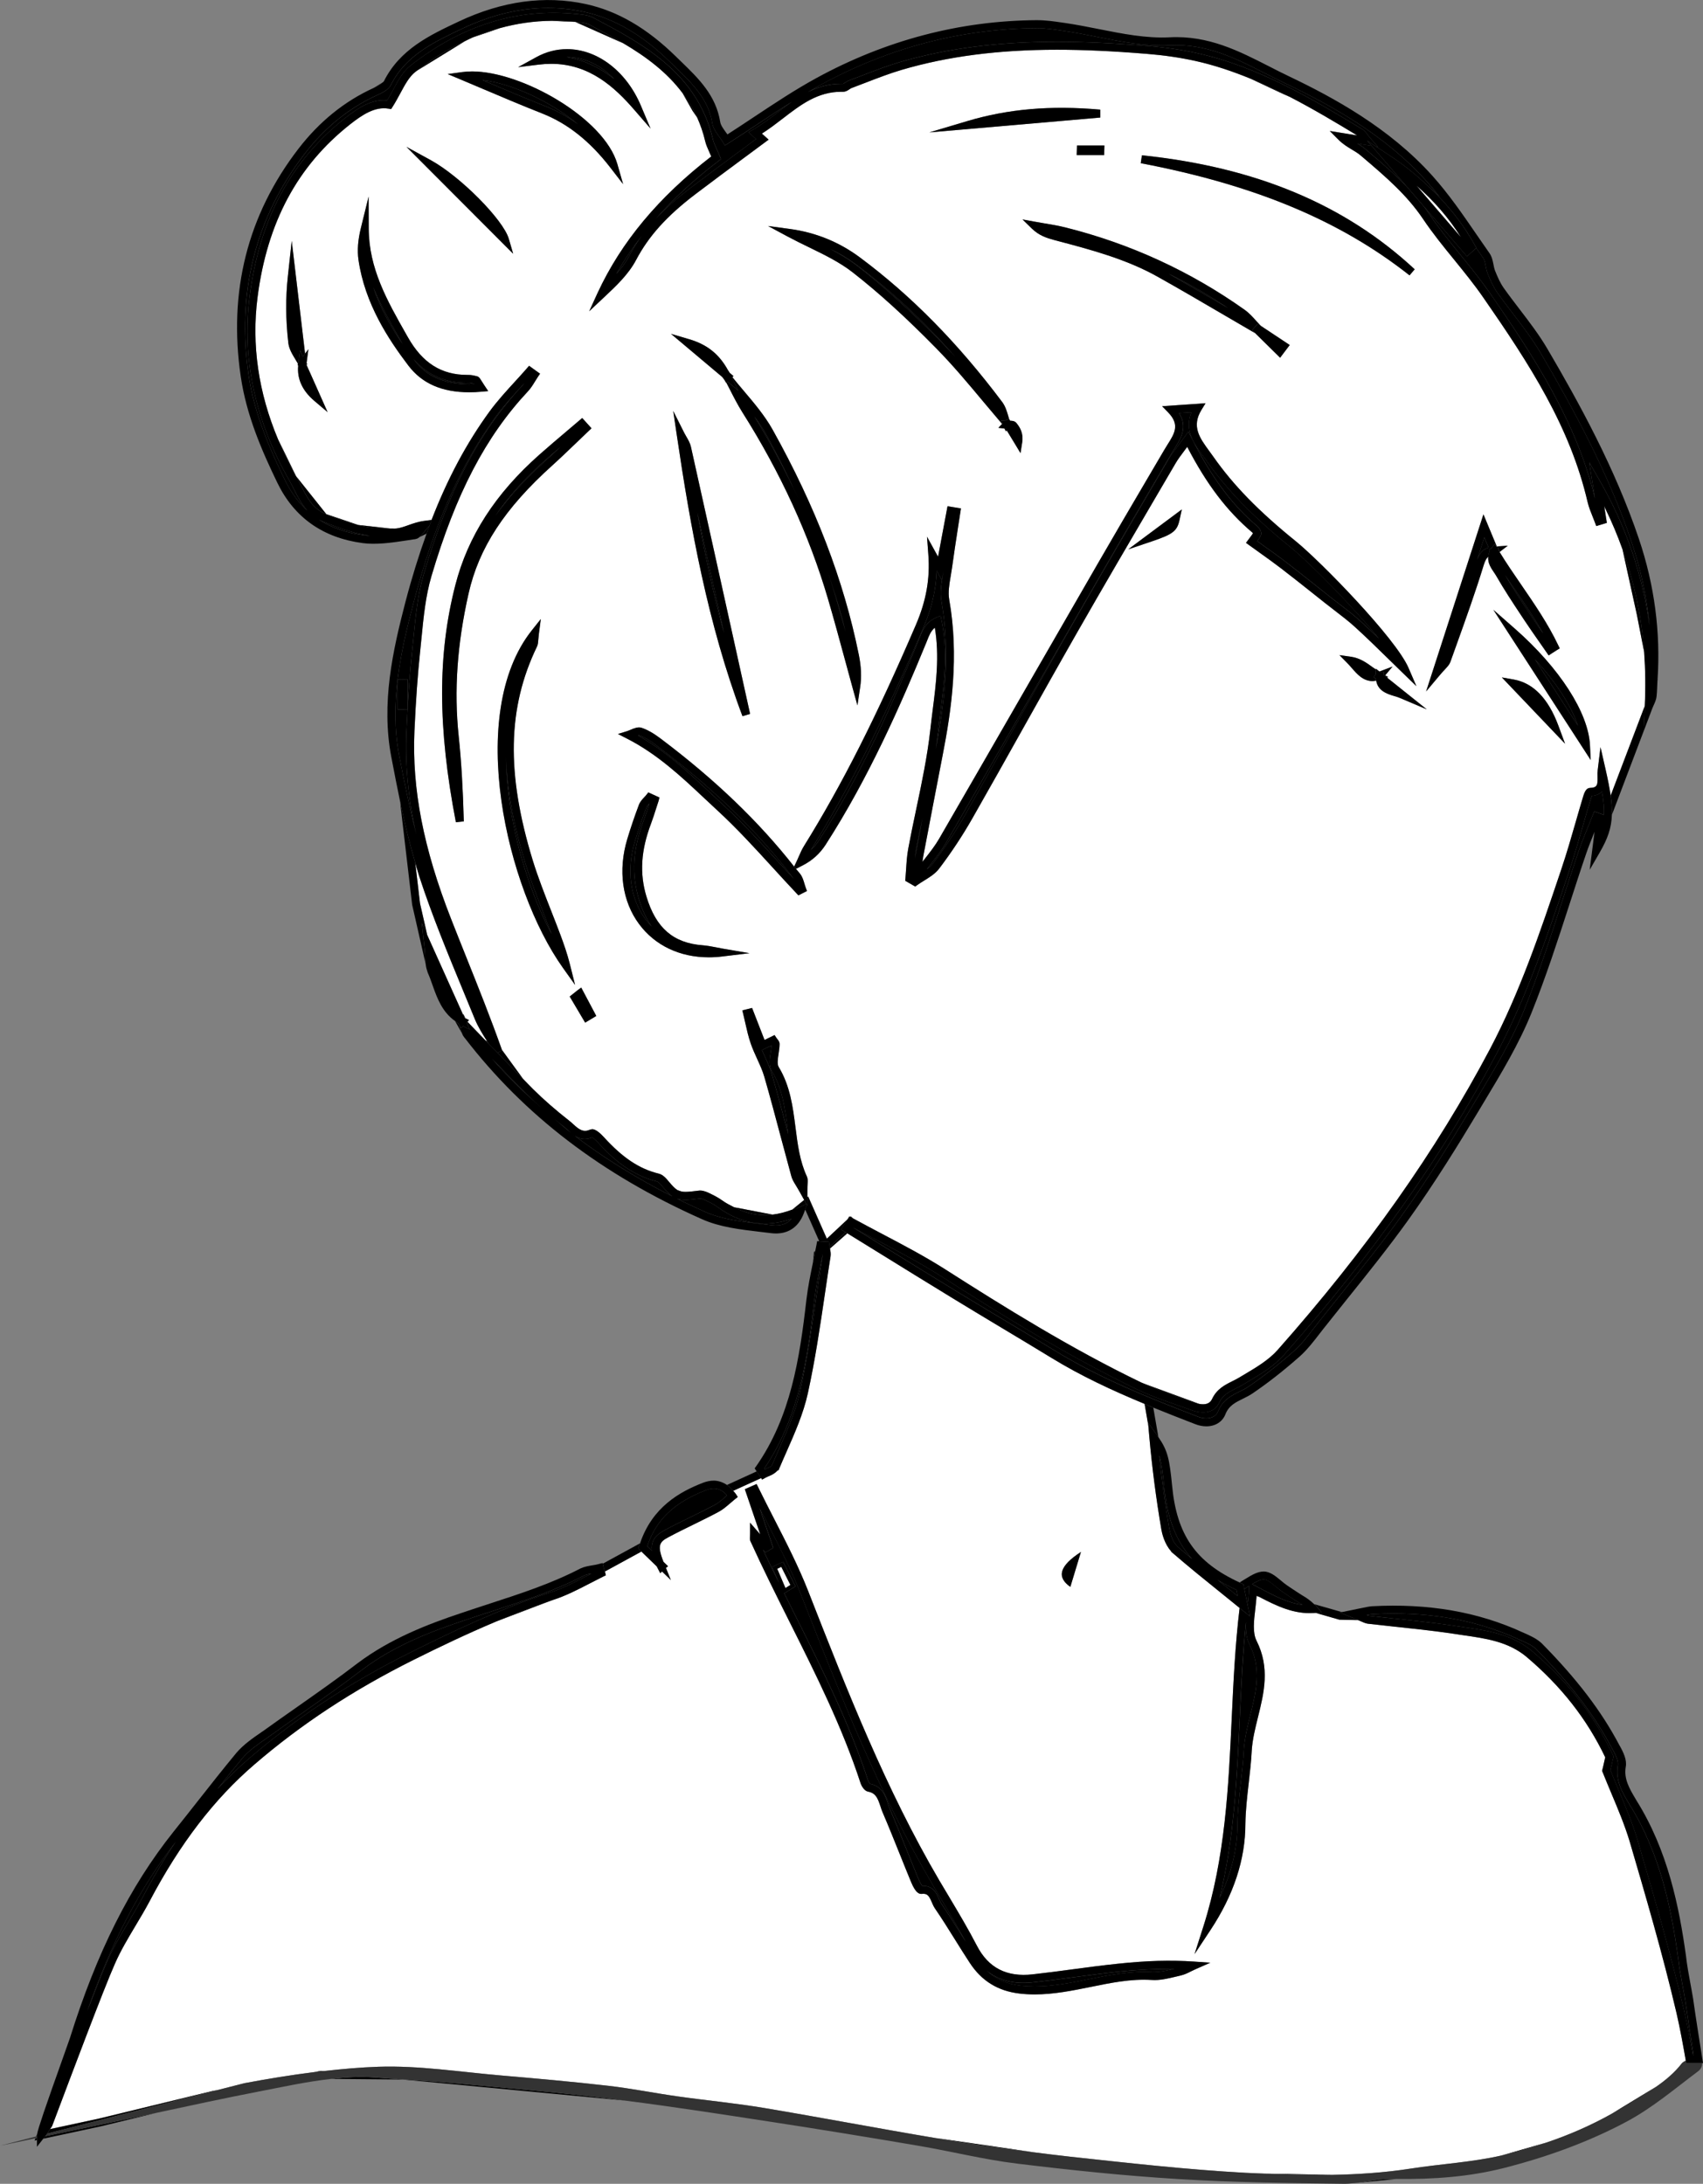 <?xml version="1.0" encoding="utf-8"?>
<!-- Generator: Adobe Illustrator 16.0.0, SVG Export Plug-In . SVG Version: 6.00 Build 0)  -->
<!DOCTYPE svg PUBLIC "-//W3C//DTD SVG 1.1 Tiny//EN" "http://www.w3.org/Graphics/SVG/1.1/DTD/svg11-tiny.dtd">
<svg version="1.1" baseProfile="tiny" id="Livello_1"
	 xmlns="http://www.w3.org/2000/svg" xmlns:xlink="http://www.w3.org/1999/xlink" x="0px" y="0px" width="57.18px"
	 height="73.321px" viewBox="0 0 57.18 73.321" xml:space="preserve">
<rect x="0" y="0" width="57.18" height="73.321" fill="#808080" stroke="none"/>
<g>
	<path fill="#FFFFFF" d="M7.132,70.206l0.166-0.031l0.91-0.232c0.777-0.146,1.565-0.275,2.357-0.374l0.205-0.038l0.137,0.001
		c0.601-0.067,1.204-0.121,1.806-0.141c1.361-0.044,2.737,0.175,4.105,0.292c1.202,0.103,2.405,0.21,3.603,0.347
		c0.776,0.089,1.543,0.244,2.317,0.354c0.976,0.138,1.96,0.229,2.93,0.393c1.921,0.322,3.834,0.688,5.755,1.01
		c1.061,0.154,2.256,0.328,3.255,0.473c0.419,0.052,0.839,0.107,1.259,0.152c1.957,0.212,3.917,0.434,5.883,0.541
		c0.211,0.012,0.422,0.019,0.633,0.027l2.271,0.042c0.882-0.017,1.762-0.074,2.638-0.21c1.012-0.157,2.052-0.213,3.041-0.438
		c0.021-0.005,0.04-0.011,0.06-0.016l1.452-0.418c0.766-0.257,1.501-0.578,2.201-0.97l1.499-0.911
		c0.319-0.224,0.615-0.471,0.854-0.78c0.028-0.037,0.084-0.064,0.133-0.096l-0.005-0.025c-0.083-0.477-0.182-1.03-0.307-1.571
		c-0.466-1.989-1.056-4.001-1.577-5.775c-0.163-0.537-0.389-1.074-0.607-1.593c-0.101-0.241-0.202-0.482-0.299-0.725l-0.016-0.042
		l0.012-0.043c0.02-0.071,0.035-0.146,0.052-0.222c0.013-0.062,0.026-0.124,0.042-0.185c-0.611-1.281-1.478-2.387-2.649-3.378
		c-0.612-0.506-1.348-0.611-2.126-0.723c-0.145-0.021-0.288-0.042-0.432-0.065c-0.614-0.088-1.242-0.154-1.849-0.219
		c-0.306-0.032-0.61-0.065-0.916-0.101c-0.079-0.012-0.149-0.043-0.267-0.096c-0.016-0.007-0.044-0.019-0.062-0.026L44.97,54.38
		l-0.8-0.229l-0.055,0.004c-0.668,0.044-1.243-0.23-1.845-0.547l-0.078-0.022c-0.011,0.146-0.027,0.289-0.043,0.43
		c-0.049,0.411-0.094,0.799,0.041,1.07c0.459,0.907,0.251,1.75,0.049,2.565c-0.095,0.384-0.185,0.746-0.209,1.117
		c-0.019,0.374-0.062,0.749-0.104,1.112c-0.051,0.441-0.104,0.898-0.11,1.356c0,1.19-0.395,2.391-1.174,3.566l-0.533,0.806
		l0.294-0.921c0.736-2.303,0.848-4.701,0.955-7.021c0.056-1.214,0.116-2.467,0.264-3.68l-0.593-0.48
		c-0.582-0.47-1.131-0.912-1.652-1.364l-0.052-0.04l-0.005-0.022c-0.225-0.243-0.308-0.612-0.326-0.727
		c-0.175-1.023-0.311-2.068-0.404-3.104l-0.034-0.387l-0.125-0.727c-1.098-0.456-2.135-0.938-3.131-1.548
		c-0.555-0.339-1.111-0.673-1.669-1.007c-0.513-0.308-1.025-0.615-1.536-0.927c-0.833-0.508-1.663-1.021-2.493-1.534l-1.153-0.712
		l-0.581,0.511c0.015,0.08,0.033,0.167,0.019,0.258c-0.065,0.412-0.125,0.825-0.187,1.238c-0.164,1.109-0.333,2.256-0.577,3.367
		c-0.148,0.676-0.435,1.325-0.712,1.953c-0.083,0.189-0.167,0.38-0.248,0.57l-0.015,0.05l-0.046,0.021
		c-0.069,0.08-0.169,0.137-0.271,0.179c-0.047,0.019-0.094,0.038-0.133,0.061l-0.109,0.061l-0.034-0.051l-0.938,0.428
		c0.029,0.035,0.059,0.062,0.087,0.104l0.066,0.103l-0.095,0.075c-0.056,0.045-0.109,0.091-0.162,0.137
		c-0.122,0.105-0.248,0.215-0.393,0.291c-0.272,0.146-0.55,0.281-0.828,0.418c-0.288,0.141-0.575,0.281-0.857,0.433
		c-0.29,0.154-0.38,0.268-0.159,0.823l0.153,0.148l-0.071,0.056l0.166,0.409l-0.298-0.289l-0.059,0.059l-0.118-0.229l-0.515-0.499
		l-1.227,0.67c0.002,0.007,0.005,0.014,0.007,0.021l0.025,0.105l-0.097,0.047c-0.147,0.072-0.293,0.147-0.439,0.224
		c-0.399,0.206-0.811,0.42-1.253,0.561c-0.032,0.011-0.062,0.023-0.094,0.034l-1.807,0.688c-0.966,0.407-1.897,0.851-2.778,1.291
		c-2.02,1.009-3.762,2.154-5.327,3.502c-1.357,1.164-2.511,2.671-3.529,4.605c-0.148,0.28-0.312,0.555-0.472,0.82
		c-0.244,0.409-0.497,0.831-0.689,1.272c-0.363,0.811-1.497,3.827-1.982,5.115l-0.122,0.323c-0.018,0.044-0.05,0.073-0.074,0.112
		l1.663-0.358L7.132,70.206z M36.294,52.106c-0.12,0.393-0.241,0.794-0.356,1.174C35.462,52.946,35.576,52.573,36.294,52.106z
		 M25.403,49.825l0.057,0.116c0.174,0.357,0.356,0.712,0.538,1.067c0.401,0.781,0.815,1.591,1.141,2.422l0.037,0.095
		c1.264,3.226,2.571,6.562,4.361,9.609c0.111,0.189,0.225,0.379,0.338,0.567c0.312,0.525,0.637,1.069,0.923,1.622
		c0.388,0.752,1.004,1.063,1.875,0.965c0.45-0.05,0.899-0.109,1.35-0.17c0.499-0.066,0.998-0.133,1.498-0.185
		c0.986-0.105,1.781-0.127,2.573-0.073l0.543,0.037l-0.498,0.22c-0.047,0.021-0.093,0.044-0.14,0.066
		c-0.114,0.058-0.232,0.116-0.363,0.146L39.5,66.362c-0.27,0.064-0.56,0.136-0.827,0.116c-0.708-0.045-1.39,0.101-2.062,0.236
		c-0.605,0.122-1.232,0.249-1.869,0.249c-0.175,0-0.347-0.01-0.511-0.029c-0.725-0.085-1.271-0.421-1.669-1.028
		c-0.172-0.262-0.338-0.527-0.504-0.794c-0.214-0.343-0.435-0.697-0.666-1.034c-0.045-0.065-0.077-0.139-0.107-0.21
		c-0.088-0.201-0.14-0.308-0.344-0.28c-0.002,0-0.005,0-0.008,0c-0.067,0-0.184-0.016-0.344-0.4
		c-0.131-0.315-0.258-0.633-0.385-0.949c-0.187-0.464-0.372-0.927-0.569-1.386c-0.029-0.066-0.053-0.139-0.076-0.211
		c-0.09-0.271-0.157-0.438-0.41-0.487c-0.171-0.034-0.254-0.278-0.257-0.289c-0.613-1.879-1.51-3.669-2.377-5.4
		c-0.444-0.887-0.903-1.803-1.32-2.722c-0.02-0.043-0.018-0.08-0.016-0.133c0.001-0.028,0.003-0.069,0.003-0.13v-0.357l0.342,0.392
		l-0.517-1.516L25.403,49.825z"/>
	<path d="M1.453,71.807l1.95-0.419l1.851-0.45c-1.243,0.267-2.488,0.523-3.733,0.783L1.453,71.807z"/>
	<path d="M27.372,42l-0.041,0.036l-0.035,0.342c0.001-0.005,0.002-0.011,0.003-0.016C27.324,42.242,27.348,42.122,27.372,42z"/>
	<path d="M44.375,54.136l-0.205,0.016l0.8,0.229l0.626,0.014c-0.058-0.026-0.116-0.053-0.203-0.088l-0.409-0.168l0.096-0.02
		l-0.052-0.001l-0.901-0.258c0.027,0.027,0.058,0.045,0.083,0.076L44.375,54.136z"/>
	<path d="M20.289,52.7c0.008,0.022,0.014,0.043,0.021,0.064l1.227-0.67l-0.108-0.104l0.024-0.078
		c0.01-0.034,0.025-0.062,0.037-0.095l-1.25,0.683l0.024,0.116C20.269,52.647,20.279,52.674,20.289,52.7z"/>
	<path d="M15.356,69.951c-0.922-0.085-1.849-0.132-2.774-0.201c-0.498-0.038-0.984-0.006-1.467,0.049l2.41,0.021l7.45,0.706
		c-0.107-0.014-0.215-0.031-0.322-0.044C18.893,70.266,17.124,70.115,15.356,69.951z"/>
	<path d="M1.191,71.791l-0.031,0.08l0.081-0.018v-0.072C1.224,71.784,1.208,71.788,1.191,71.791z"/>
	<path d="M45.457,73.3h0.008l0.032-0.003c-0.017,0.002-0.034,0.001-0.052,0.003H45.457z"/>
	<path d="M24.618,50.055l0.938-0.428l-0.149-0.226l-0.997,0.456C24.479,49.906,24.549,49.971,24.618,50.055z"/>
	<path d="M1.241,71.688c0-0.01,0.004-0.028,0.007-0.046l-0.034,0.089l0.027-0.007V71.688z"/>
	<path d="M45.514,73.295l1.387-0.137c-0.064-0.001-0.127,0.001-0.19,0C46.312,73.152,45.913,73.249,45.514,73.295z"/>
	<path d="M26.163,49.307c0,0.002-0.001,0.003-0.002,0.005c-0.012,0.028-0.04,0.044-0.06,0.066l0.046-0.021L26.163,49.307z"/>
	<path d="M7.132,70.206l-3.789,0.922L1.68,71.486c-0.032,0.052-0.062,0.105-0.1,0.151l5.717-1.463L7.132,70.206z"/>
	<path d="M42.194,53.57c0,0.006-0.001,0.011-0.002,0.017l0.078,0.022C42.245,53.595,42.22,53.583,42.194,53.57z"/>
	<path d="M28.387,41.372l-0.527,0.493c0.002,0.013,0.004,0.024,0.006,0.036c0.001,0.006,0,0.014,0.001,0.02l0.581-0.511
		L28.387,41.372z"/>
	<path d="M16.652,54.444l1.807-0.688C17.841,53.961,17.241,54.197,16.652,54.444z"/>
	<path d="M54.579,70.71c0.349-0.218,0.704-0.422,1.034-0.652l-1.499,0.911C54.27,70.882,54.428,70.804,54.579,70.71z"/>
	<path d="M39.377,52.143c-0.006-0.005-0.012-0.01-0.018-0.015c-0.016-0.014-0.024-0.033-0.039-0.048l0.005,0.022L39.377,52.143z"/>
	<path d="M10.565,69.568c0.114-0.015,0.228-0.024,0.342-0.037L10.77,69.53L10.565,69.568z"/>
	<path d="M44.723,73.02l-2.271-0.042C43.209,73.013,43.966,73.034,44.723,73.02z"/>
	<path d="M31.851,71.859c0.938,0.153,1.882,0.281,2.827,0.398c-0.999-0.145-2.194-0.318-3.255-0.473
		C31.565,71.808,31.708,71.835,31.851,71.859z"/>
	<path d="M51.913,71.939l-1.452,0.418C50.956,72.242,51.438,72.098,51.913,71.939z"/>
	<path d="M38.431,47.137l0.125,0.727l-0.009-0.099l0.285,0.396c0.023,0.032,0.041,0.061,0.062,0.091l-0.171-0.99
		C38.624,47.22,38.528,47.178,38.431,47.137z"/>
	<path fill="#FFFFFF" d="M15.938,34.206c-0.123-0.301-0.248-0.602-0.372-0.903c-0.523-1.265-1.064-2.572-1.495-3.894
		c-0.047-0.145-0.086-0.294-0.129-0.441l0.16,1.364l0.243,1.065l1.204,2.675l0.014-0.014l0.058,0.126l0.127,0.063l-0.055,0.057
		l0.568,0.589c0.012,0.012,0.024,0.024,0.036,0.037l0.061,0.034C16.205,34.724,16.049,34.475,15.938,34.206z"/>
	<path fill="#FFFFFF" d="M28.546,40.856l0.018-0.017l0.08,0.07c0.319,0.174,0.64,0.343,0.961,0.513
		c0.71,0.373,1.443,0.759,2.131,1.196c1.947,1.243,4.222,2.664,6.583,3.8c0.023,0.012,0.049,0.02,0.072,0.03l1.874,0.688
		c0.208,0.039,0.357-0.007,0.43-0.158c0.158-0.34,0.423-0.473,0.68-0.602c0.074-0.037,0.149-0.074,0.223-0.118l0.178-0.106
		c0.406-0.241,0.826-0.491,1.121-0.824c2.991-3.378,5.325-6.688,7.138-10.117c0.997-1.89,1.683-3.928,2.347-5.899l0.045-0.135
		c0.175-0.518,0.329-1.054,0.479-1.573c0.08-0.279,0.16-0.558,0.244-0.835c0.054-0.184,0.114-0.309,0.233-0.314
		c0.253-0.009,0.264-0.098,0.258-0.378c-0.002-0.079-0.003-0.157,0.006-0.229l0.093-0.762l0.171,0.749
		c0.078,0.341,0.134,0.625,0.17,0.875l1.146-3.011c0.029-0.617,0.021-1.218-0.021-1.806l-0.246-1.258l-0.484-2.201
		c-0.163-0.454-0.351-0.902-0.566-1.343l-0.042-0.086l0.086,0.55l-0.356,0.107l-0.044-0.119c-0.025-0.069-0.053-0.138-0.081-0.207
		c-0.062-0.152-0.125-0.309-0.164-0.474c-0.589-2.537-1.94-4.622-3.516-6.891c-0.296-0.427-0.633-0.841-0.957-1.241
		c-0.359-0.441-0.73-0.898-1.054-1.379c-0.54-0.803-1.239-1.401-1.979-2.034l-0.123-0.106c-0.082-0.07-0.18-0.128-0.283-0.19
		c-0.144-0.086-0.306-0.184-0.452-0.331l-0.293-0.294l0.919,0.149c-0.707-0.428-1.458-0.877-2.249-1.288L43.09,3.159l-1.1-0.517
		c-0.6-0.246-1.219-0.457-1.863-0.598c-0.502-0.111-1.044-0.19-1.612-0.235c-1.162-0.095-2.124-0.139-3.025-0.139
		c-1.959,0-3.662,0.221-5.208,0.674c-0.406,0.12-0.812,0.276-1.203,0.427c-0.163,0.063-0.326,0.126-0.49,0.187
		c-0.018,0.007-0.043,0.024-0.067,0.04c-0.055,0.037-0.123,0.083-0.208,0.083l-0.062,0c-0.801,0-1.368,0.437-1.967,0.898
		c-0.225,0.173-0.456,0.352-0.702,0.506l0.225,0.204l-0.791,0.586c-0.563,0.417-1.125,0.832-1.68,1.255
		c-0.948,0.722-1.559,1.4-1.979,2.199c-0.255,0.483-0.669,0.872-1.069,1.247l-0.505,0.474l0.284-0.621
		c0.794-1.708,2.042-3.206,3.813-4.576c-0.023-0.054-0.045-0.103-0.065-0.147c-0.062-0.14-0.111-0.25-0.14-0.372
		c-0.066-0.284-0.159-0.542-0.266-0.786l-0.157-0.232l-0.333-0.588c-0.526-0.704-1.231-1.228-1.996-1.678l-1.605-0.715l-0.79-0.036
		c-0.592,0.004-1.173,0.089-1.745,0.246l-0.908,0.31c-0.091,0.039-0.18,0.087-0.27,0.13L14.022,2.36
		c-0.024,0.019-0.049,0.034-0.073,0.053c-0.207,0.162-0.346,0.42-0.507,0.72c-0.081,0.149-0.164,0.304-0.261,0.456l-0.048,0.075
		l-0.087-0.015C12.59,3.57,12.16,3.857,11.762,4.17C9.99,5.565,8.972,7.464,8.648,9.976c-0.207,1.606,0.03,3.207,0.688,4.775
		l0.6,1.229c0.001,0.002,0.002,0.004,0.003,0.006l1.017,1.276l1.065,0.362l1.071,0.121c0.072-0.002,0.142,0.006,0.215-0.001
		c0.127-0.014,0.259-0.061,0.399-0.11c0.158-0.056,0.337-0.12,0.542-0.146l0.243-0.031c0.542-1.4,1.18-2.589,1.945-3.639
		c0.26-0.356,0.562-0.686,0.854-1.005c0.133-0.146,0.267-0.292,0.396-0.44l0.08-0.092l0.368,0.265l-0.073,0.108
		c-0.033,0.049-0.064,0.1-0.095,0.15c-0.069,0.113-0.142,0.23-0.237,0.333c-1.422,1.52-2.422,3.435-3.242,6.209
		c-0.195,0.66-0.265,1.376-0.333,2.07c-0.014,0.146-0.029,0.292-0.044,0.437c-0.084,0.794-0.146,1.647-0.193,2.686
		c-0.087,1.941,0.302,3.944,1.226,6.303c0.169,0.432,0.341,0.863,0.514,1.294c0.405,1.013,0.824,2.06,1.199,3.117l0.708,0.973
		c0.11,0.112,0.217,0.226,0.328,0.335c0.356,0.354,0.759,0.705,1.23,1.075c0.047,0.036,0.093,0.078,0.139,0.121
		c0.168,0.154,0.322,0.277,0.55,0.171l0.073-0.016c0.122,0,0.279,0.144,0.389,0.264c0.637,0.701,1.189,1.068,1.847,1.23
		c0.146,0.035,0.254,0.166,0.341,0.271c0.12,0.144,0.201,0.227,0.279,0.276l0.144,0.053c0.039,0.007,0.08,0.011,0.13,0.011
		c0.113,0,0.258-0.016,0.441-0.04c0.102-0.019,0.241,0.027,0.317,0.063c0.162,0.077,0.328,0.155,0.477,0.264
		c0.132,0.097,0.264,0.158,0.396,0.228l1.296,0.249c0.215-0.026,0.437-0.083,0.666-0.17l0.394-0.323l-0.143-0.257
		c-0.049-0.088-0.092-0.159-0.129-0.221c-0.071-0.116-0.128-0.209-0.157-0.314c-0.12-0.438-0.237-0.877-0.354-1.315
		c-0.18-0.676-0.359-1.352-0.553-2.023c-0.059-0.205-0.148-0.399-0.242-0.605c-0.075-0.165-0.153-0.335-0.214-0.512
		c-0.08-0.229-0.133-0.467-0.185-0.698c-0.021-0.097-0.043-0.193-0.067-0.29l-0.032-0.13l0.328-0.081l0.418,1.075l0.337-0.165
		l0.065,0.099c0.006,0.01,0.015,0.019,0.022,0.029c0.034,0.042,0.081,0.099,0.081,0.176c-0.001,0.102-0.017,0.21-0.033,0.318
		c-0.026,0.174-0.054,0.355,0.002,0.447c0.388,0.638,0.478,1.347,0.565,2.032c0.074,0.583,0.144,1.135,0.383,1.648
		c0.034,0.074,0.029,0.147,0.023,0.25c-0.003,0.055-0.007,0.124-0.007,0.214v0.232l0.029-0.023l0.626,1.416l0.701-0.656l0.059-0.092
		L28.546,40.856z M10.552,13.458c-0.399-0.339-0.581-0.735-0.54-1.178l-0.02-0.044l0.011-0.021l-0.001-0.008
		c-0.027-0.048-0.057-0.096-0.086-0.144c-0.105-0.173-0.214-0.352-0.236-0.554c-0.088-0.785-0.093-1.517-0.014-2.238l0.129-1.185
		l0.448,3.787l0.111-0.148l-0.06,0.463l0.019,0.038l-0.02,0.027l0.081,0.18c0.005,0.008,0.009,0.017,0.012,0.026L11,13.838
		L10.552,13.458z M18.005,1.919c0.325-0.179,0.672-0.27,1.033-0.27c1.019,0,1.99,0.742,2.476,1.89l0.329,0.778L21.29,3.68
		c-0.66-0.76-1.506-1.537-2.782-1.537c-0.137,0-0.278,0.009-0.421,0.026l-0.69,0.085L18.005,1.919z M16.167,13.151
		c-0.141,0.012-0.277,0.019-0.41,0.019c-0.918,0-1.587-0.293-2.046-0.897c-0.669-0.88-1.463-2.079-1.675-3.552
		c-0.045-0.315-0.018-0.666,0.082-1.071l0.259-1.053l0.004,1.084c0.006,1.336,0.618,2.415,1.266,3.556l0.052,0.091
		c0.488,0.859,1.121,1.259,1.991,1.259h0.039c0,0,0,0,0,0c0.104,0,0.198,0.023,0.281,0.044c0.07,0.018,0.096,0.061,0.14,0.131
		c0.023,0.038,0.059,0.094,0.116,0.181l0.126,0.188L16.167,13.151z M13.647,4.93l0.818,0.449c0.988,0.542,2.431,1.997,2.618,2.638
		L17.23,8.52L13.647,4.93z M16.24,2.998c-0.26-0.11-0.514-0.218-0.759-0.321l-0.451-0.189l0.484-0.067
		c0.106-0.015,0.221-0.022,0.339-0.022c1.666,0,4.433,1.569,4.875,3.113l0.192,0.672L20.495,5.63
		c-0.685-0.887-1.433-1.481-2.286-1.817C17.536,3.548,16.877,3.268,16.24,2.998z M15.4,24.716c0.087,0.826,0.142,1.735,0.172,2.862
		l-0.266,0.029c-0.611-3.177-0.617-5.632-0.019-7.96c0.421-1.64,1.344-3.073,2.823-4.382c0.305-0.271,0.616-0.534,0.927-0.797
		l0.511-0.434l0.312,0.346l-0.095,0.09c-0.133,0.126-0.266,0.254-0.398,0.381c-0.274,0.263-0.547,0.526-0.829,0.781
		c-1.596,1.438-2.461,2.764-2.807,4.299C15.349,21.625,15.24,23.19,15.4,24.716z M18.897,32.492
		c-1.889-2.657-3.268-8.531-1.039-11.332l0.299-0.376l-0.062,0.477c-0.012,0.095-0.018,0.167-0.023,0.222
		c-0.008,0.098-0.013,0.163-0.044,0.227c-0.991,2.05-1.034,4.264-0.141,7.179c0.176,0.572,0.4,1.142,0.617,1.693
		c0.107,0.272,0.214,0.544,0.316,0.818c0.107,0.289,0.228,0.63,0.315,0.982l0.171,0.687L18.897,32.492z M19.647,34.335l-0.519-0.876
		l0.262-0.209l0.125-0.092l0.507,0.954L19.647,34.335z M39.604,17.454c-0.081,0.375-0.219,0.482-0.923,0.72l-0.801,0.271l1.8-1.34
		L39.604,17.454z M52.102,24.503c-0.466-0.488-0.931-0.976-1.395-1.463l-0.281-0.295l0.401,0.071
		c0.655,0.116,1.159,0.637,1.497,1.548l0.225,0.608L52.102,24.503z M53.385,25.021l0.024,0.497l-3.269-5.045l0.728,0.639
		C52.367,22.431,53.332,23.928,53.385,25.021z M49.807,17.271l0.448,1.076l0.369-0.024l-0.273,0.21
		c0.231,0.378,0.487,0.749,0.734,1.109c0.438,0.639,0.893,1.3,1.234,2.018l0.052,0.108l-0.103,0.063
		c-0.054,0.033-0.107,0.067-0.16,0.102l-0.109,0.071l-0.3-0.432c-0.18-0.257-0.359-0.513-0.532-0.774l-0.089-0.135
		c-0.284-0.429-0.578-0.873-0.839-1.329c-0.023-0.042-0.053-0.083-0.081-0.125c-0.094-0.137-0.209-0.311-0.188-0.518
		c-0.059,0.049-0.105,0.13-0.151,0.277c-0.275,0.898-0.598,1.796-0.909,2.665l-0.212,0.591c-0.031,0.087-0.091,0.151-0.181,0.249
		c-0.051,0.054-0.114,0.123-0.193,0.217l-0.441,0.526L49.807,17.271z M47.904,23.818l-0.896-0.381
		c-0.064-0.028-0.136-0.049-0.208-0.07c-0.235-0.07-0.538-0.173-0.595-0.516c-0.039,0.006-0.078,0.017-0.115,0.017
		c-0.322,0-0.522-0.231-0.699-0.435c-0.046-0.053-0.092-0.106-0.141-0.155l-0.277-0.282l0.392,0.055
		c0.295,0.042,0.519,0.202,0.734,0.358c0.031,0.023,0.064,0.044,0.096,0.067l0.001-0.025l0.12,0.096l0.44-0.167l-0.247,0.295
		l0.102,0.06l-0.043,0.014L47.904,23.818z M38.341,5.214c3.819,0.397,6.815,1.649,9.159,3.828l-0.174,0.203
		C45,7.407,42.133,6.21,38.302,5.479L38.341,5.214z M43.304,11.584l-0.322,0.427l-0.84-0.827c-0.331-0.192-0.662-0.385-0.992-0.579
		c-0.746-0.437-1.518-0.888-2.283-1.317c-1.062-0.595-2.258-0.91-3.414-1.215l-0.066-0.018c-0.232-0.062-0.5-0.147-0.739-0.381
		l-0.314-0.307l0.433,0.079c0.101,0.019,0.203,0.036,0.305,0.053c0.231,0.039,0.47,0.078,0.704,0.137
		c2.172,0.543,4.196,1.473,6.014,2.763c0.153,0.109,0.278,0.247,0.399,0.381c0.051,0.055,0.101,0.109,0.151,0.163L43.304,11.584z
		 M37.073,5.206h-0.922l0.009-0.321h0.922L37.073,5.206z M32.463,4.07c1.38-0.412,2.804-0.538,4.48-0.389v0.267l-5.739,0.498
		L32.463,4.07z M26.521,7.688c0.866,0.117,1.658,0.439,2.353,0.957c1.726,1.284,3.288,2.871,4.775,4.852
		c0.11,0.147,0.162,0.326,0.212,0.499c0.007,0.025,0.015,0.05,0.022,0.075l0.034,0.055c0.048,0,0.147,0,0.209,0.076
		c0.116,0.14,0.242,0.34,0.195,0.648l-0.057,0.364l-0.19-0.315c-0.091-0.149-0.182-0.298-0.272-0.447l-0.028,0.029l-0.053-0.096
		l-0.201-0.02l0.125-0.133c-0.206-0.242-0.411-0.486-0.615-0.729c-0.505-0.605-1.027-1.23-1.585-1.798
		c-1.042-1.062-1.938-1.875-2.818-2.562c-0.438-0.341-0.943-0.587-1.478-0.847c-0.238-0.116-0.477-0.232-0.71-0.357l-0.651-0.35
		L26.521,7.688z M23.141,11.391c0.607,0.178,1.012,0.508,1.305,1.046l0.002-0.002l0.057,0.089l0.123,0.104l-0.035,0.034l0.006,0.01
		c0.124,0.154,0.252,0.305,0.38,0.457c0.344,0.406,0.699,0.825,0.962,1.294c1.443,2.586,2.391,5.061,2.897,7.566
		c0.079,0.394,0.094,0.744,0.045,1.07l-0.093,0.625l-0.168-0.61c-0.087-0.315-0.172-0.631-0.258-0.947
		c-0.183-0.674-0.366-1.348-0.562-2.017c-0.628-2.136-1.595-4.244-2.875-6.267c-0.162-0.257-0.301-0.531-0.435-0.795l-0.099-0.192
		l-0.006,0.005l-0.069-0.114l-0.072-0.092l-1.717-1.445L23.141,11.391z M25.185,23.969l-0.256,0.076
		c-1.17-3.112-1.75-6.369-2.203-9.425l-0.122-0.823l0.374,0.743c0.021,0.042,0.045,0.083,0.07,0.125
		c0.061,0.104,0.123,0.211,0.151,0.336c0.493,2.208,0.98,4.415,1.468,6.623L25.185,23.969z M24.251,32.113
		c-0.152,0.019-0.303,0.028-0.45,0.028c-0.976,0-1.807-0.396-2.341-1.113c-0.569-0.765-0.714-1.805-0.4-2.853
		c0.114-0.38,0.246-0.77,0.393-1.158c0.038-0.1,0.111-0.179,0.176-0.248c0.025-0.027,0.051-0.055,0.074-0.083l0.065-0.082
		l0.373,0.171l-0.029,0.117l-0.077,0.237c-0.056,0.175-0.111,0.35-0.175,0.521c-0.341,0.899-0.39,1.679-0.154,2.454
		c0.32,1.056,0.902,1.56,1.889,1.633c0.158,0.013,0.312,0.043,0.462,0.072c0.067,0.013,0.134,0.026,0.201,0.038l0.906,0.155
		L24.251,32.113z M27.724,28.359c-0.196,0.304-0.45,0.533-0.776,0.7l-0.221,0.113c0.045,0.058,0.098,0.114,0.142,0.172
		c0.075,0.099,0.109,0.215,0.142,0.327c0.013,0.044,0.026,0.088,0.042,0.131l0.042,0.113l-0.288,0.146l-0.069-0.074
		c-0.267-0.283-0.53-0.57-0.793-0.858c-0.592-0.648-1.205-1.319-1.857-1.919c-0.144-0.133-0.288-0.268-0.431-0.402
		c-0.781-0.734-1.588-1.492-2.615-2.015l-0.294-0.15l0.315-0.098c0.039-0.012,0.079-0.03,0.118-0.047
		c0.118-0.051,0.25-0.101,0.362-0.063c0.195,0.065,0.397,0.18,0.636,0.36c1.842,1.386,3.306,2.797,4.486,4.3l0.101-0.214
		c0.022-0.047,0.043-0.096,0.064-0.144c0.048-0.111,0.099-0.226,0.166-0.333c1.272-2.048,2.432-4.34,3.759-7.431
		c0.343-0.799,0.475-1.543,0.416-2.343l-0.045-0.61l0.371,0.672l0.318-1.696l0.13,0.022c0.074,0.013,0.132,0.022,0.189,0.031
		l0.132,0.02l-0.096,0.62c-0.07,0.456-0.142,0.912-0.203,1.368c-0.013,0.093-0.028,0.187-0.045,0.282
		c-0.046,0.269-0.094,0.546-0.05,0.791c0.335,1.896,0.077,3.705-0.22,5.223c-0.221,1.134-0.437,2.268-0.652,3.401
		c-0.012,0.061-0.02,0.121-0.027,0.182c0.035-0.045,0.071-0.091,0.106-0.136c0.16-0.205,0.325-0.416,0.453-0.638
		c1.049-1.811,2.093-3.625,3.137-5.438c0.739-1.283,1.479-2.567,2.219-3.849c0.535-0.928,1.078-1.852,1.62-2.775l0.58-0.987
		c0.035-0.06,0.073-0.12,0.11-0.18c0.239-0.376,0.428-0.673,0.024-1.086l-0.203-0.208l1.459-0.1l-0.136,0.222
		c-0.344,0.559-0.061,0.945,0.268,1.393c0.044,0.061,0.089,0.121,0.131,0.181c0.669,0.955,1.521,1.829,2.762,2.833
		c0.822,0.665,3.359,3.258,3.789,4.254l0.266,0.616l-0.481-0.466c-0.152-0.147-0.304-0.295-0.454-0.443
		c-0.359-0.352-0.731-0.716-1.108-1.06c-0.217-0.199-0.457-0.384-0.689-0.562c-0.105-0.08-0.21-0.161-0.312-0.242l-0.431-0.342
		c-0.353-0.28-0.705-0.561-1.062-0.834c-0.235-0.182-0.478-0.354-0.729-0.534l-0.456-0.328l0.132-0.178
		c0.037-0.049,0.073-0.096,0.102-0.144c-0.008-0.011-0.017-0.022-0.023-0.027c-0.85-0.72-1.528-1.612-2.184-2.874
		c-0.035,0.047-0.067,0.091-0.099,0.133c-0.119,0.159-0.213,0.284-0.288,0.412l-0.654,1.117c-0.881,1.503-1.791,3.058-2.67,4.596
		c-0.606,1.062-1.203,2.128-1.801,3.194c-0.564,1.009-1.13,2.017-1.702,3.021c-0.327,0.574-0.701,1.14-1.112,1.683
		c-0.132,0.174-0.322,0.292-0.507,0.406c-0.078,0.048-0.155,0.096-0.229,0.149l-0.07,0.051l-0.336-0.193l0.007-0.085
		c0.009-0.097,0.015-0.195,0.021-0.292c0.015-0.23,0.03-0.468,0.073-0.702c0.083-0.448,0.177-0.895,0.271-1.341
		c0.183-0.867,0.371-1.764,0.47-2.652c0.023-0.216,0.051-0.432,0.078-0.649c0.115-0.898,0.233-1.825,0.074-2.777
		c-0.134,0.111-0.192,0.262-0.254,0.42l-0.035,0.089C30.242,23.672,29.172,26.109,27.724,28.359z"/>
	<path d="M12.827,2.78l-0.284,0.174c0.001,0,0.003-0.001,0.005-0.002C12.635,2.913,12.752,2.849,12.827,2.78z"/>
	<path d="M14.252,31.827l-0.09-0.838l0.184,0.409l-0.243-1.065l-0.16-1.364c-0.196-0.663-0.357-1.337-0.499-2.015l0.002,0.078
		l0.393,3.347l0.452,1.988c-0.007-0.07-0.013-0.142-0.017-0.221C14.27,32.05,14.265,31.944,14.252,31.827z"/>
	<path d="M15.44,34.473l-0.024-0.062l-0.013-0.022l-0.047-0.048c-0.029-0.018-0.05-0.041-0.077-0.06l0.298,0.53l0.019,0.033
		l0.009,0.005c-0.006-0.008-0.012-0.015-0.018-0.022C15.506,34.722,15.473,34.595,15.44,34.473z"/>
	<path d="M14.351,32.629l0.002,0.003c-0.003-0.009-0.004-0.019-0.008-0.028L14.351,32.629z"/>
	<path d="M55.659,22.816l-0.003-0.017c-0.002,0.018-0.002,0.035-0.004,0.053L55.659,22.816z"/>
	<path d="M26.999,40.288l-0.394,0.323c0.072-0.026,0.14-0.037,0.213-0.07l0.256-0.116L26.999,40.288z"/>
	<path d="M55.226,23.717c0-0.006-0.001-0.012,0-0.018l-1.146,3.011c0.036,0.243,0.049,0.451,0.044,0.642l1.062-2.798L55.226,23.717z
		"/>
	<path d="M55.204,21.893c-0.088-1.206-0.334-2.353-0.73-3.459l0.484,2.201L55.204,21.893z"/>
	<path d="M23.409,3.95c-0.134-0.303-0.304-0.57-0.491-0.82l0.333,0.588L23.409,3.95z"/>
	<path d="M20.922,1.452c-0.37-0.217-0.751-0.421-1.13-0.622c-0.108-0.057-0.258-0.072-0.403-0.087l-0.055-0.005
		c-0.271-0.029-0.54-0.039-0.807-0.037l0.79,0.036L20.922,1.452z"/>
	<path d="M43.318,3.259c-0.43-0.222-0.873-0.43-1.328-0.617l1.1,0.517L43.318,3.259z"/>
	<path d="M10.957,17.263L9.94,15.986c0.058,0.101,0.111,0.206,0.164,0.311c0.201,0.398,0.39,0.775,0.824,0.956
		c0.664,0.278,1.39,0.518,2.165,0.492l-1.071-0.121L10.957,17.263z"/>
	<path d="M53.861,16.982l0.004,0.023l0.042,0.086C53.89,17.055,53.879,17.018,53.861,16.982z"/>
	<path d="M22.881,40.006l-0.144-0.053C22.783,39.982,22.83,39.998,22.881,40.006z"/>
	<path d="M16.359,34.965l-0.061-0.034c0.036,0.037,0.073,0.074,0.109,0.111c-0.004-0.007-0.008-0.014-0.013-0.021
		C16.383,35.003,16.371,34.984,16.359,34.965z"/>
	<path d="M16.861,35.27l-0.159,0.074c0.285,0.295,0.571,0.588,0.861,0.881l-0.708-0.973C16.856,35.258,16.859,35.264,16.861,35.27z"
		/>
	<path d="M25.939,40.781l-1.296-0.249C25.062,40.75,25.489,40.834,25.939,40.781z"/>
	<path d="M15.875,1.256l0.908-0.31C16.478,1.03,16.174,1.129,15.875,1.256z"/>
	<path d="M14.022,2.36l1.583-0.974C15.066,1.641,14.537,1.962,14.022,2.36z"/>
	<path d="M39.58,46.91c0.171,0.06,0.342,0.119,0.511,0.181c0.063,0.022,0.12,0.036,0.175,0.047l-1.874-0.688
		C38.774,46.626,39.183,46.772,39.58,46.91z"/>
	<polygon points="28.546,40.856 28.631,40.903 28.644,40.91 28.564,40.839 	"/>
	<path d="M9.936,15.978c0,0.001,0.001,0.001,0.001,0.002l-0.6-1.229C9.509,15.162,9.704,15.571,9.936,15.978z"/>
	<path d="M14.419,17.656l-0.058,0.059c-0.034,0.035-0.067,0.078-0.1,0.122c-0.094,0.122-0.19,0.248-0.336,0.268
		c-0.006,0.001-0.012,0.002-0.018,0.002l0.023,0.003l0.394-0.194C14.356,17.829,14.387,17.741,14.419,17.656z"/>
	<path d="M27.835,41.692l0.013,0.109c0.003,0.021,0.007,0.043,0.011,0.063l0.527-0.493l-0.146-0.09l0.222-0.348l-0.701,0.656
		l-0.626-1.416l-0.029,0.023v0.285l-0.016-0.029l-0.056,0.155l0.471,1.064L27.835,41.692z"/>
	<path fill="#333333" d="M1.241,71.781v-0.057l-0.027,0.007L0,72.042c0.398-0.079,0.793-0.168,1.191-0.251
		C1.208,71.788,1.224,71.784,1.241,71.781z"/>
	<path fill="#333333" d="M56.615,69.268l-0.015-0.086c-0.049,0.031-0.104,0.059-0.133,0.096c-0.239,0.31-0.535,0.557-0.854,0.78
		c-0.33,0.23-0.686,0.435-1.034,0.652c-0.151,0.094-0.31,0.172-0.465,0.259c-0.7,0.392-1.436,0.713-2.201,0.97
		c-0.475,0.159-0.957,0.303-1.452,0.418c-0.02,0.005-0.039,0.011-0.06,0.016c-0.989,0.225-2.029,0.28-3.041,0.438
		c-0.876,0.136-1.756,0.193-2.638,0.21c-0.757,0.014-1.514-0.007-2.271-0.042c-0.211-0.009-0.422-0.016-0.633-0.027
		c-1.966-0.107-3.926-0.329-5.883-0.541c-0.42-0.045-0.84-0.101-1.259-0.152c-0.945-0.117-1.889-0.245-2.827-0.398
		c-0.143-0.023-0.285-0.051-0.428-0.074c-1.921-0.322-3.833-0.688-5.755-1.01c-0.97-0.163-1.954-0.255-2.93-0.393
		c-0.774-0.109-1.541-0.265-2.317-0.354c-1.198-0.137-2.401-0.244-3.603-0.347c-1.368-0.117-2.744-0.336-4.105-0.292
		c-0.602,0.02-1.205,0.073-1.806,0.141c-0.114,0.013-0.228,0.022-0.342,0.037c-0.792,0.099-1.58,0.228-2.357,0.374l-0.91,0.232
		l-5.717,1.463c-0.013,0.016-0.021,0.036-0.034,0.052l-0.025,0.032c1.245-0.26,2.49-0.517,3.733-0.783
		c1.14-0.245,2.28-0.492,3.427-0.714c0.805-0.156,1.612-0.333,2.434-0.426c0.483-0.055,0.97-0.087,1.467-0.049
		c0.925,0.069,1.852,0.116,2.774,0.201c1.768,0.164,3.537,0.315,5.297,0.531c0.107,0.013,0.215,0.03,0.322,0.044
		c1.674,0.213,3.341,0.473,5.008,0.729c1.631,0.251,3.259,0.517,4.885,0.794c1.091,0.186,2.168,0.458,3.266,0.592
		c1.799,0.22,3.607,0.409,5.418,0.52c1.847,0.114,3.702,0.136,5.553,0.159c0.113,0.002,0.228-0.008,0.341-0.02
		c0.018-0.002,0.035-0.001,0.052-0.003c0.006-0.001,0.011-0.001,0.017-0.002c0.399-0.047,0.798-0.144,1.196-0.137
		c0.063,0.001,0.126-0.001,0.19,0c1.222,0.015,2.424-0.069,3.599-0.368c1.443-0.368,2.832-0.871,4.106-1.55
		c0.874-0.465,1.625-1.109,2.409-1.695c0.106-0.08,0.144-0.185,0.138-0.277H56.615z"/>
	<path d="M10.825,17.5c-0.04-0.017-0.078-0.035-0.115-0.054c0.421,0.273,0.921,0.446,1.505,0.523
		c0.065,0.009,0.132,0.015,0.202,0.018C11.851,17.905,11.321,17.708,10.825,17.5z"/>
	<path d="M10.322,17.148c-0.198-0.214-0.329-0.475-0.458-0.73C9.812,16.314,9.76,16.21,9.703,16.11
		c-1.145-2.007-1.588-4.083-1.32-6.168C8.715,7.357,9.766,5.4,11.596,3.959c0.419-0.331,0.888-0.641,1.403-0.587
		c0.075-0.123,0.142-0.247,0.207-0.367c0.168-0.312,0.327-0.607,0.578-0.803c1.728-1.359,3.606-1.938,5.58-1.731l0.053,0.005
		c0.162,0.017,0.346,0.035,0.501,0.116c1.638,0.867,3.495,1.849,4.019,4.082c0.022,0.097,0.065,0.192,0.124,0.323
		c0.033,0.073,0.069,0.154,0.108,0.25l0.039,0.095l-0.082,0.062c-0.813,0.622-1.516,1.269-2.114,1.951
		c0.322-0.349,0.705-0.688,1.163-1.037c0.556-0.424,1.119-0.84,1.683-1.257l0.529-0.392l-0.255-0.23l0.162-0.092
		c0.29-0.165,0.564-0.375,0.829-0.58c0.155-0.12,0.311-0.24,0.472-0.353c-0.379,0.238-0.757,0.488-1.146,0.747
		c-0.326,0.217-0.655,0.435-0.99,0.648L24.34,4.884L24.27,4.766c-0.034-0.056-0.074-0.11-0.115-0.167
		c-0.104-0.141-0.21-0.287-0.238-0.462c-0.127-0.806-0.686-1.346-1.225-1.868l-0.179-0.174c-0.938-0.922-1.888-1.477-2.904-1.698
		c-0.394-0.085-0.799-0.129-1.204-0.129c-0.939,0-1.904,0.23-2.866,0.685c-0.953,0.449-1.914,0.902-2.41,1.893
		c-0.088,0.177-0.309,0.277-0.469,0.35c-0.937,0.426-1.754,1.088-2.43,1.968c-1.658,2.156-2.29,4.661-1.88,7.445
		c0.187,1.263,0.688,2.42,1.203,3.482C9.757,16.514,10.013,16.866,10.322,17.148z"/>
	<path d="M20.696,9.194c0.166-0.185,0.312-0.379,0.423-0.588c0.126-0.24,0.269-0.47,0.432-0.692
		C21.231,8.327,20.946,8.753,20.696,9.194z"/>
	<path d="M46.055,4.897L45.578,4.82c0.094,0.057,0.188,0.117,0.272,0.189l0.124,0.105c0.426,0.363,0.858,0.735,1.259,1.148
		l-0.388-0.449L46.055,4.897z"/>
	<path d="M27.126,3.09c0.333-0.167,0.699-0.277,1.125-0.277l0.062,0.001c0.006-0.002,0.036-0.023,0.056-0.037
		c0.036-0.024,0.077-0.052,0.125-0.07c0.163-0.06,0.325-0.123,0.487-0.186c0.397-0.153,0.807-0.312,1.223-0.434
		c1.571-0.461,3.3-0.685,5.284-0.685c0.909,0,1.877,0.044,3.047,0.139c0.58,0.047,1.135,0.128,1.648,0.241
		c2.093,0.46,3.93,1.572,5.551,2.553c0.078,0.047,0.13,0.115,0.19,0.195c0.028,0.037,0.06,0.078,0.099,0.122l0.242,0.279l-0.06-0.01
		l0.503,0.333c0.458,0.303,0.858,0.635,1.231,0.983c0.133,0.123,0.273,0.241,0.396,0.37c-0.143-0.181-0.289-0.356-0.44-0.526
		c-1.418-1.58-3.272-2.581-4.729-3.276c-0.226-0.107-0.447-0.221-0.669-0.334c-1.021-0.521-1.992-1.009-3.211-0.95
		c-0.816,0.041-1.644-0.123-2.446-0.282c-0.361-0.072-0.735-0.146-1.101-0.199l-0.102-0.015c-0.268-0.04-0.544-0.081-0.811-0.081
		c-2.551,0.017-4.998,0.66-7.289,1.912C27.4,2.933,27.263,3.01,27.126,3.09z"/>
	<path d="M47.801,6.922c0.069,0.091,0.137,0.185,0.201,0.281c0.316,0.471,0.684,0.923,1.039,1.359
		c0.328,0.404,0.667,0.821,0.97,1.257c1.519,2.188,2.933,4.365,3.541,6.917l-0.192-1.215l0.363,0.635
		c0.875,1.528,1.425,3.126,1.659,4.835c-0.088-0.938-0.29-1.879-0.607-2.816c-0.793-2.348-1.984-4.513-3.045-6.322
		c-0.268-0.456-0.6-0.89-0.92-1.309c-0.183-0.239-0.366-0.479-0.539-0.724c-0.138-0.195-0.234-0.418-0.318-0.629
		c-0.035-0.086-0.053-0.176-0.07-0.263c-0.021-0.106-0.041-0.207-0.088-0.274c-0.076-0.108-0.152-0.216-0.228-0.325l-0.311,0.28
		L47.801,6.922z"/>
	<path d="M14.261,17.836c0.033-0.043,0.066-0.086,0.1-0.122l0.058-0.059c0.025-0.065,0.047-0.134,0.072-0.198l-0.243,0.031
		c-0.204,0.026-0.383,0.09-0.542,0.146c-0.14,0.05-0.271,0.097-0.399,0.11c-0.073,0.007-0.143-0.001-0.215,0.001
		c-0.774,0.025-1.501-0.214-2.165-0.492c-0.434-0.181-0.624-0.558-0.824-0.956c-0.053-0.105-0.106-0.21-0.164-0.311
		c-0.001-0.002-0.002-0.004-0.003-0.006c0-0.001,0-0.001-0.001-0.002c-0.231-0.406-0.426-0.815-0.599-1.227
		c-0.658-1.568-0.895-3.169-0.688-4.775C8.972,7.464,9.99,5.565,11.762,4.17c0.398-0.313,0.828-0.6,1.283-0.522l0.087,0.015
		l0.048-0.075c0.097-0.152,0.181-0.307,0.261-0.456c0.161-0.299,0.3-0.558,0.507-0.72c0.024-0.019,0.049-0.034,0.073-0.053
		c0.515-0.397,1.044-0.719,1.583-0.974c0.09-0.042,0.179-0.091,0.27-0.13c0.299-0.127,0.603-0.226,0.908-0.31
		c0.571-0.157,1.152-0.241,1.745-0.246c0.267-0.002,0.536,0.007,0.807,0.037l0.055,0.005c0.145,0.015,0.294,0.03,0.403,0.087
		c0.379,0.201,0.76,0.405,1.13,0.622c0.765,0.45,1.47,0.974,1.996,1.678c0.187,0.25,0.357,0.518,0.491,0.82
		c0.107,0.243,0.2,0.502,0.266,0.786c0.028,0.122,0.078,0.232,0.14,0.372c0.02,0.045,0.042,0.094,0.065,0.147
		c-1.771,1.37-3.019,2.867-3.813,4.576l-0.284,0.621l0.505-0.474c0.4-0.375,0.813-0.763,1.069-1.247
		c0.421-0.799,1.031-1.477,1.979-2.199c0.556-0.423,1.117-0.838,1.68-1.255l0.791-0.586l-0.225-0.204
		c0.246-0.155,0.477-0.333,0.702-0.506c0.6-0.462,1.166-0.898,1.967-0.898l0.062,0c0.085,0,0.153-0.046,0.208-0.083
		c0.024-0.016,0.049-0.033,0.067-0.04c0.164-0.061,0.327-0.124,0.49-0.187c0.392-0.151,0.797-0.308,1.203-0.427
		c1.546-0.454,3.249-0.674,5.208-0.674c0.901,0,1.863,0.044,3.025,0.139c0.568,0.045,1.11,0.125,1.612,0.235
		c0.645,0.142,1.264,0.353,1.863,0.598c0.455,0.187,0.898,0.395,1.328,0.617c0.791,0.41,1.542,0.859,2.249,1.288l-0.919-0.149
		l0.293,0.294c0.146,0.147,0.309,0.245,0.452,0.331c0.104,0.062,0.201,0.121,0.283,0.19L45.8,5.318
		c0.74,0.633,1.439,1.231,1.979,2.034c0.323,0.481,0.694,0.938,1.054,1.379c0.324,0.4,0.661,0.813,0.957,1.241
		c1.575,2.27,2.927,4.354,3.516,6.891c0.039,0.166,0.103,0.322,0.164,0.474c0.028,0.069,0.056,0.138,0.081,0.207l0.044,0.119
		l0.356-0.107l-0.086-0.55l-0.004-0.023c0.018,0.036,0.028,0.073,0.046,0.109c0.216,0.441,0.403,0.889,0.566,1.343
		c0.396,1.106,0.643,2.253,0.73,3.459c0.043,0.588,0.051,1.189,0.021,1.806c-0.001,0.006,0,0.012,0,0.018l-0.04,0.836l-0.001,0.011
		l0.3-0.794c0.014-0.035,0.029-0.069,0.045-0.103c0.038-0.082,0.08-0.176,0.092-0.278c0.021-0.179,0.02-0.359,0.031-0.538
		c0.002-0.018,0.002-0.035,0.004-0.053c0.101-1.56-0.098-3.141-0.628-4.709c-0.801-2.371-2-4.551-3.068-6.372
		c-0.275-0.47-0.612-0.91-0.938-1.336c-0.181-0.237-0.362-0.473-0.533-0.715c-0.121-0.172-0.21-0.378-0.289-0.575
		c-0.025-0.063-0.04-0.137-0.055-0.215c-0.026-0.129-0.053-0.263-0.133-0.376c-0.149-0.212-0.297-0.427-0.444-0.641
		c-0.456-0.664-0.927-1.35-1.473-1.958c-1.45-1.615-3.334-2.633-4.813-3.339c-0.223-0.106-0.442-0.218-0.663-0.331
		c-1.006-0.513-2.039-1.048-3.346-0.979c-0.785,0.041-1.594-0.121-2.38-0.277c-0.365-0.072-0.742-0.147-1.114-0.202L35.678,0.76
		c-0.276-0.041-0.563-0.083-0.867-0.083c-0.001,0-0.001,0-0.001,0c-2.579,0.017-5.068,0.671-7.399,1.944
		c-0.725,0.397-1.398,0.844-2.111,1.317c-0.289,0.192-0.58,0.385-0.876,0.575c-0.017-0.024-0.035-0.048-0.052-0.072
		c-0.088-0.121-0.172-0.235-0.19-0.346c-0.142-0.894-0.732-1.465-1.303-2.018l-0.178-0.173c-0.975-0.958-1.968-1.537-3.035-1.768
		c-1.367-0.297-2.801-0.104-4.265,0.587c-0.97,0.457-1.974,0.93-2.511,2.004c-0.01,0.02-0.042,0.036-0.062,0.054
		c-0.075,0.069-0.192,0.132-0.279,0.171c-0.001,0.001-0.003,0.002-0.005,0.002C11.567,3.398,10.718,4.086,10.016,5
		c-1.703,2.215-2.354,4.788-1.932,7.647c0.192,1.299,0.703,2.479,1.227,3.56c0.565,1.168,1.53,1.851,2.869,2.028
		c0.44,0.06,0.971-0.012,1.456-0.087c0.091-0.014,0.182-0.028,0.272-0.042c0.006,0,0.012-0.001,0.018-0.002
		C14.071,18.084,14.167,17.958,14.261,17.836z M12.417,17.988c-0.07-0.003-0.137-0.009-0.202-0.018
		c-0.583-0.078-1.083-0.25-1.505-0.523c0.037,0.019,0.075,0.037,0.115,0.054C11.321,17.708,11.851,17.905,12.417,17.988z
		 M8.349,12.608c-0.41-2.784,0.222-5.289,1.88-7.445c0.675-0.88,1.493-1.542,2.43-1.968c0.161-0.073,0.381-0.172,0.469-0.35
		c0.496-0.991,1.457-1.444,2.41-1.893c0.962-0.455,1.926-0.685,2.866-0.685c0.405,0,0.81,0.043,1.204,0.129
		c1.016,0.221,1.966,0.776,2.904,1.698l0.179,0.174c0.54,0.522,1.098,1.062,1.225,1.868c0.028,0.175,0.135,0.321,0.238,0.462
		c0.041,0.056,0.082,0.111,0.115,0.167l0.071,0.118l0.116-0.074c0.335-0.214,0.664-0.432,0.99-0.648
		c0.389-0.258,0.767-0.508,1.146-0.747c-0.161,0.113-0.317,0.233-0.472,0.353c-0.265,0.204-0.539,0.415-0.829,0.58L25.13,4.439
		l0.255,0.23l-0.529,0.392c-0.563,0.417-1.126,0.833-1.683,1.257c-0.458,0.349-0.841,0.688-1.163,1.037
		c0.598-0.682,1.3-1.33,2.114-1.951l0.082-0.062l-0.039-0.095c-0.039-0.096-0.075-0.177-0.108-0.25
		c-0.059-0.131-0.101-0.227-0.124-0.323c-0.524-2.233-2.381-3.215-4.019-4.082c-0.155-0.081-0.339-0.1-0.501-0.116l-0.053-0.005
		c-1.974-0.208-3.852,0.372-5.58,1.731c-0.251,0.196-0.41,0.491-0.578,0.803c-0.065,0.121-0.132,0.245-0.207,0.367
		c-0.516-0.054-0.984,0.257-1.403,0.587C9.766,5.4,8.715,7.357,8.383,9.942c-0.269,2.086,0.175,4.161,1.32,6.168
		c0.057,0.1,0.109,0.204,0.162,0.308c0.129,0.255,0.26,0.516,0.458,0.73c-0.309-0.282-0.565-0.634-0.77-1.058
		C9.038,15.028,8.536,13.871,8.349,12.608z M34.828,0.945c0.267,0,0.543,0.041,0.811,0.081l0.102,0.015
		c0.365,0.053,0.739,0.127,1.101,0.199c0.803,0.159,1.63,0.323,2.446,0.282c1.219-0.06,2.19,0.429,3.211,0.95
		c0.222,0.113,0.443,0.227,0.669,0.334c1.457,0.695,3.312,1.696,4.729,3.276c0.151,0.169,0.298,0.345,0.44,0.526
		c-0.122-0.129-0.263-0.247-0.396-0.37c0.638,0.594,1.169,1.249,1.579,1.995l0.052,0.093L49.256,8.61l0.311-0.28
		c0.075,0.109,0.151,0.217,0.228,0.325c0.047,0.067,0.067,0.167,0.088,0.274c0.018,0.087,0.035,0.176,0.07,0.263
		c0.084,0.211,0.181,0.434,0.318,0.629c0.173,0.245,0.356,0.484,0.539,0.724c0.32,0.419,0.652,0.853,0.92,1.309
		c1.061,1.809,2.252,3.974,3.045,6.322c0.317,0.937,0.52,1.877,0.607,2.816c-0.234-1.708-0.784-3.307-1.659-4.835l-0.363-0.635
		l0.192,1.215c-0.608-2.551-2.022-4.728-3.541-6.917c-0.303-0.436-0.642-0.854-0.97-1.257c-0.355-0.437-0.723-0.889-1.039-1.359
		c-0.064-0.096-0.132-0.189-0.201-0.281l1.455,1.688l-2.022-2.347c-0.4-0.414-0.833-0.785-1.259-1.148l-0.124-0.105
		c-0.085-0.073-0.179-0.133-0.272-0.189l0.477,0.077l0.791,0.917L45.902,4.72l0.305,0.202l0.06,0.01l-0.242-0.279
		c-0.039-0.044-0.07-0.085-0.099-0.122c-0.061-0.08-0.112-0.148-0.19-0.195c-1.621-0.981-3.458-2.093-5.551-2.553
		c-0.514-0.113-1.068-0.194-1.648-0.241c-1.17-0.095-2.138-0.139-3.047-0.139c-1.984,0-3.713,0.224-5.284,0.685
		c-0.416,0.122-0.826,0.281-1.223,0.434c-0.162,0.063-0.324,0.125-0.487,0.186c-0.048,0.018-0.089,0.045-0.125,0.07
		c-0.02,0.014-0.05,0.035-0.056,0.037l-0.062-0.001c-0.426,0-0.792,0.111-1.125,0.277c0.136-0.08,0.273-0.158,0.413-0.234
		C29.83,1.604,32.277,0.961,34.828,0.945z M20.696,9.194c0.25-0.441,0.535-0.867,0.855-1.281c-0.163,0.223-0.305,0.452-0.432,0.692
		C21.009,8.815,20.862,9.009,20.696,9.194z"/>
	<path d="M46.797,54.176c-0.238,0-0.477,0.007-0.717,0.02c-0.058,0.005-0.118,0.016-0.196,0.031
		c0.031,0.013,0.056,0.021,0.075,0.023c0.3,0.035,0.604,0.067,0.909,0.1c0.609,0.064,1.239,0.132,1.861,0.221
		c0.144,0.023,0.286,0.044,0.429,0.064c0.78,0.112,1.588,0.228,2.26,0.782c1.216,1.029,2.112,2.178,2.74,3.514l0.021,0.044
		l-0.014,0.048c-0.019,0.071-0.035,0.146-0.051,0.22c-0.014,0.064-0.028,0.129-0.044,0.191c0.091,0.228,0.186,0.453,0.28,0.679
		c0.221,0.525,0.449,1.069,0.617,1.62c0.522,1.779,1.113,3.795,1.582,5.792c0.116,0.506,0.21,1.021,0.289,1.476h0.025
		c-0.099-0.618-0.196-1.237-0.283-1.855c-0.026-0.159-0.057-0.322-0.087-0.484c-0.059-0.315-0.118-0.643-0.154-0.965
		c-0.224-1.598-0.591-3.458-1.627-5.11l-0.034-0.058c-0.208-0.351-0.443-0.748-0.359-1.254c0.033-0.17-0.114-0.43-0.186-0.555
		c-0.589-1.119-1.402-2.185-2.562-3.358c-0.136-0.126-0.33-0.211-0.536-0.301C49.745,54.463,48.363,54.176,46.797,54.176z"/>
	<path d="M45.393,54.306c0.087,0.035,0.146,0.062,0.203,0.088c0.018,0.008,0.046,0.02,0.062,0.026
		c0.117,0.053,0.188,0.084,0.267,0.096c0.306,0.035,0.61,0.068,0.916,0.101c0.606,0.064,1.234,0.131,1.849,0.219
		c0.144,0.023,0.287,0.045,0.432,0.065c0.778,0.111,1.514,0.217,2.126,0.723c1.172,0.991,2.038,2.097,2.649,3.378
		c-0.016,0.061-0.029,0.122-0.042,0.185c-0.017,0.075-0.032,0.15-0.052,0.222l-0.012,0.043l0.016,0.042
		c0.097,0.242,0.198,0.483,0.299,0.725c0.219,0.519,0.444,1.056,0.607,1.593c0.521,1.774,1.111,3.786,1.577,5.775
		c0.125,0.541,0.224,1.095,0.307,1.571l0.005,0.025l0.015,0.086h0.537h0.026v-0.006l-0.024-0.149
		c-0.106-0.668-0.213-1.337-0.308-2.008c-0.027-0.165-0.058-0.329-0.088-0.493c-0.058-0.312-0.117-0.633-0.152-0.949
		c-0.228-1.63-0.603-3.524-1.664-5.217l-0.032-0.055c-0.202-0.342-0.394-0.664-0.326-1.068c0.046-0.232-0.077-0.491-0.215-0.732
		c-0.599-1.139-1.427-2.225-2.61-3.422c-0.174-0.161-0.397-0.259-0.623-0.358c-1.514-0.698-3.181-0.984-5.074-0.882
		c-0.109,0.01-0.217,0.032-0.379,0.067l-0.604,0.123l-0.096,0.02L45.393,54.306z M51.036,55.06c0.206,0.09,0.4,0.175,0.536,0.301
		c1.16,1.174,1.974,2.239,2.562,3.358c0.071,0.125,0.219,0.385,0.186,0.555c-0.084,0.506,0.151,0.903,0.359,1.254l0.034,0.058
		c1.036,1.652,1.403,3.513,1.627,5.11c0.036,0.322,0.096,0.649,0.154,0.965c0.03,0.162,0.061,0.325,0.087,0.484
		c0.087,0.618,0.185,1.237,0.283,1.855H56.84c-0.079-0.454-0.173-0.97-0.289-1.476c-0.469-1.997-1.06-4.013-1.582-5.792
		c-0.168-0.551-0.396-1.095-0.617-1.62c-0.095-0.226-0.189-0.451-0.28-0.679c0.016-0.062,0.03-0.127,0.044-0.191
		c0.016-0.074,0.032-0.148,0.051-0.22l0.014-0.048l-0.021-0.044c-0.628-1.336-1.524-2.484-2.74-3.514
		c-0.672-0.555-1.479-0.67-2.26-0.782c-0.143-0.021-0.285-0.041-0.429-0.064c-0.622-0.089-1.252-0.156-1.861-0.221
		c-0.305-0.032-0.609-0.064-0.909-0.1c-0.02-0.003-0.044-0.011-0.075-0.023c0.078-0.016,0.139-0.026,0.196-0.031
		c0.24-0.013,0.479-0.02,0.717-0.02C48.363,54.176,49.745,54.463,51.036,55.06z"/>
	<path d="M31.121,29.186c0.078-0.057,0.147-0.117,0.199-0.187c0.404-0.534,0.771-1.09,1.094-1.654
		c0.572-1.003,1.137-2.012,1.701-3.02c0.598-1.067,1.195-2.134,1.802-3.196c0.879-1.54,1.79-3.095,2.671-4.599l0.655-1.118
		c0.083-0.141,0.18-0.271,0.304-0.437c0.066-0.088,0.141-0.188,0.226-0.306l0.129-0.18l0.1,0.198
		c0.669,1.332,1.353,2.252,2.217,2.984c0.048,0.041,0.172,0.185,0.112,0.309c-0.033,0.068-0.076,0.13-0.118,0.187l0.233,0.168
		c0.255,0.182,0.5,0.356,0.738,0.54c0.357,0.274,0.712,0.556,1.065,0.837l0.43,0.342c0.103,0.081,0.206,0.16,0.31,0.239
		c0.237,0.182,0.482,0.37,0.708,0.577c0.203,0.186,0.403,0.376,0.602,0.567c-0.917-1.125-2.368-2.582-2.962-3.062
		c-1.245-1.006-2.139-1.924-2.813-2.888c-0.041-0.059-0.084-0.117-0.127-0.176c-0.301-0.411-0.638-0.87-0.393-1.472l-0.418,0.029
		c0.307,0.474,0.052,0.876-0.159,1.208c-0.036,0.057-0.072,0.114-0.106,0.172l-0.579,0.987c-0.542,0.923-1.085,1.846-1.619,2.773
		c-0.741,1.283-1.479,2.566-2.219,3.849c-1.044,1.814-2.088,3.627-3.137,5.438c-0.138,0.238-0.309,0.457-0.475,0.669
		C31.234,29.039,31.177,29.112,31.121,29.186z"/>
	<path d="M30.978,27.447c-0.077,0.365-0.152,0.73-0.22,1.096c-0.017,0.091-0.029,0.185-0.039,0.279
		c0.005-0.039,0.012-0.078,0.019-0.116C30.817,28.286,30.897,27.866,30.978,27.447z"/>
	<path d="M31.431,20.737l0.151-0.066l0.033,0.162c0.218,1.062,0.089,2.073-0.035,3.051c-0.027,0.216-0.056,0.431-0.079,0.645
		c-0.022,0.204-0.05,0.409-0.08,0.613c0.278-1.46,0.504-3.178,0.188-4.965c-0.052-0.29,0-0.591,0.05-0.883
		c0.006-0.039,0.013-0.078,0.02-0.117l-0.057,0.3l-0.172-0.314c-0.022,0.641-0.169,1.262-0.449,1.916
		c-1.332,3.102-2.496,5.403-3.775,7.462c0.103-0.096,0.193-0.205,0.272-0.328c1.437-2.231,2.501-4.655,3.353-6.731l0.033-0.084
		C30.972,21.171,31.082,20.889,31.431,20.737z"/>
	<path d="M31.134,21.495c0.062-0.158,0.12-0.31,0.254-0.42c0.159,0.952,0.041,1.879-0.074,2.777
		c-0.027,0.217-0.055,0.434-0.078,0.649c-0.099,0.888-0.287,1.785-0.47,2.652c-0.095,0.447-0.188,0.893-0.271,1.341
		c-0.043,0.233-0.059,0.471-0.073,0.702c-0.007,0.098-0.013,0.195-0.021,0.292l-0.007,0.085l0.336,0.193l0.07-0.051
		c0.073-0.053,0.15-0.101,0.229-0.149c0.185-0.114,0.375-0.232,0.507-0.406c0.411-0.543,0.785-1.109,1.112-1.683
		c0.572-1.004,1.138-2.013,1.702-3.021c0.598-1.066,1.194-2.133,1.801-3.194c0.879-1.539,1.789-3.093,2.67-4.596l0.654-1.117
		c0.075-0.128,0.169-0.253,0.288-0.412c0.031-0.042,0.063-0.085,0.099-0.133c0.655,1.262,1.334,2.154,2.184,2.874
		c0.007,0.005,0.016,0.016,0.023,0.027c-0.028,0.048-0.064,0.095-0.102,0.144l-0.132,0.178l0.456,0.328
		c0.252,0.18,0.494,0.353,0.729,0.534c0.357,0.274,0.71,0.554,1.062,0.834l0.431,0.342c0.103,0.082,0.207,0.162,0.312,0.242
		c0.232,0.178,0.473,0.363,0.689,0.562c0.377,0.344,0.749,0.708,1.108,1.06c0.15,0.148,0.302,0.296,0.454,0.443l0.481,0.466
		l-0.266-0.616c-0.43-0.997-2.967-3.589-3.789-4.254c-1.241-1.004-2.093-1.878-2.762-2.833c-0.042-0.06-0.087-0.12-0.131-0.181
		c-0.328-0.448-0.611-0.834-0.268-1.393l0.136-0.222l-1.459,0.1l0.203,0.208c0.403,0.414,0.215,0.71-0.024,1.086
		c-0.037,0.06-0.075,0.12-0.11,0.18l-0.58,0.987c-0.542,0.923-1.085,1.847-1.62,2.775c-0.74,1.282-1.479,2.566-2.219,3.849
		c-1.044,1.813-2.088,3.627-3.137,5.438c-0.128,0.222-0.293,0.434-0.453,0.638c-0.035,0.045-0.071,0.091-0.106,0.136
		c0.008-0.061,0.016-0.121,0.027-0.182c0.216-1.134,0.432-2.268,0.652-3.401c0.297-1.519,0.555-3.327,0.22-5.223
		c-0.044-0.244,0.004-0.522,0.05-0.791c0.017-0.095,0.032-0.189,0.045-0.282c0.062-0.457,0.133-0.913,0.203-1.368l0.096-0.62
		l-0.132-0.02c-0.058-0.009-0.115-0.019-0.189-0.031l-0.13-0.022l-0.318,1.696l-0.371-0.672l0.045,0.61
		c0.059,0.799-0.073,1.544-0.416,2.343c-1.327,3.091-2.487,5.383-3.759,7.431c-0.067,0.107-0.118,0.223-0.166,0.333
		c-0.021,0.048-0.042,0.097-0.064,0.144l-0.101,0.214c0.02,0.025,0.042,0.05,0.062,0.076l0.221-0.113
		c0.326-0.167,0.58-0.396,0.776-0.7c1.448-2.25,2.519-4.687,3.375-6.775L31.134,21.495z M30.851,21.482
		c-0.852,2.076-1.916,4.5-3.353,6.731c-0.079,0.123-0.169,0.232-0.272,0.328c1.279-2.059,2.443-4.36,3.775-7.462
		c0.28-0.654,0.427-1.274,0.449-1.916l0.172,0.314l0.057-0.3c-0.007,0.039-0.014,0.078-0.02,0.117
		c-0.05,0.292-0.102,0.593-0.05,0.883c0.315,1.787,0.09,3.504-0.188,4.965c0.03-0.204,0.058-0.409,0.08-0.613
		c0.023-0.214,0.052-0.429,0.079-0.645c0.124-0.978,0.253-1.99,0.035-3.051l-0.033-0.162l-0.151,0.066
		c-0.349,0.152-0.459,0.434-0.547,0.661L30.851,21.482z M34.902,22.858c0.739-1.283,1.478-2.566,2.219-3.849
		c0.534-0.927,1.077-1.85,1.619-2.773l0.579-0.987c0.034-0.058,0.07-0.115,0.106-0.172c0.211-0.332,0.466-0.734,0.159-1.208
		l0.418-0.029c-0.245,0.602,0.092,1.061,0.393,1.472c0.043,0.059,0.086,0.117,0.127,0.176c0.675,0.964,1.568,1.881,2.813,2.888
		c0.594,0.481,2.045,1.938,2.962,3.062c-0.198-0.191-0.398-0.382-0.602-0.567c-0.226-0.207-0.471-0.395-0.708-0.577
		c-0.104-0.079-0.207-0.158-0.31-0.239l-0.43-0.342c-0.354-0.281-0.708-0.562-1.065-0.837c-0.238-0.184-0.483-0.358-0.738-0.54
		l-0.233-0.168c0.042-0.056,0.085-0.118,0.118-0.187c0.06-0.124-0.064-0.268-0.112-0.309c-0.864-0.732-1.548-1.652-2.217-2.984
		l-0.1-0.198l-0.129,0.18c-0.085,0.118-0.159,0.217-0.226,0.306c-0.124,0.165-0.221,0.295-0.304,0.437l-0.655,1.118
		c-0.881,1.504-1.792,3.059-2.671,4.599c-0.606,1.062-1.204,2.129-1.802,3.196c-0.564,1.008-1.129,2.016-1.701,3.02
		c-0.322,0.563-0.689,1.12-1.094,1.654c-0.052,0.07-0.121,0.13-0.199,0.187c0.056-0.074,0.113-0.147,0.17-0.22
		c0.166-0.212,0.337-0.431,0.475-0.669C32.814,26.486,33.858,24.672,34.902,22.858z M30.758,28.542
		c0.067-0.366,0.143-0.731,0.22-1.096c-0.08,0.419-0.16,0.839-0.24,1.259c-0.007,0.038-0.014,0.077-0.019,0.116
		C30.729,28.727,30.741,28.634,30.758,28.542z"/>
	<path d="M53.48,27.363l0.048-0.119l0.329,0.115c0.009-0.223-0.016-0.474-0.069-0.785c-0.068,0.076-0.174,0.131-0.338,0.146
		c-0.012,0.026-0.028,0.068-0.045,0.126c-0.084,0.277-0.164,0.555-0.244,0.833c-0.149,0.521-0.305,1.061-0.481,1.585l-0.045,0.134
		c-0.667,1.981-1.356,4.029-2.364,5.938c-1.821,3.449-4.168,6.775-7.173,10.169c-0.323,0.364-0.762,0.625-1.186,0.877l-0.177,0.105
		c-0.079,0.048-0.16,0.088-0.24,0.129c-0.235,0.118-0.438,0.22-0.558,0.475c-0.15,0.32-0.495,0.412-0.938,0.25
		c-0.168-0.062-0.338-0.12-0.507-0.18c-0.43-0.148-0.873-0.302-1.289-0.502c-2.375-1.143-4.657-2.569-6.611-3.815
		c-0.678-0.433-1.406-0.815-2.11-1.187c-0.282-0.147-0.564-0.296-0.844-0.448l1.106,0.684c0.829,0.513,1.658,1.025,2.49,1.533
		c0.511,0.311,1.023,0.618,1.535,0.925c0.559,0.335,1.116,0.669,1.672,1.009c1.479,0.906,3.046,1.536,4.793,2.208
		c0.292,0.111,0.578,0.037,0.663-0.177c0.153-0.39,0.453-0.537,0.719-0.668c0.105-0.052,0.205-0.102,0.297-0.163
		c0.504-0.343,1.024-0.75,1.547-1.213c0.233-0.207,0.436-0.469,0.63-0.722l0.146-0.187c0.263-0.332,0.528-0.663,0.793-0.993
		c0.685-0.854,1.392-1.735,2.038-2.636c0.892-1.244,1.697-2.556,2.299-3.558l0.238-0.396c0.57-0.946,1.159-1.924,1.572-2.948
		c0.478-1.185,0.88-2.427,1.269-3.627c0.185-0.571,0.369-1.142,0.562-1.709c0.097-0.28,0.21-0.557,0.319-0.825
		C53.378,27.62,53.43,27.492,53.48,27.363z"/>
	<path d="M54.079,26.709c-0.036-0.25-0.092-0.534-0.17-0.875l-0.171-0.749l-0.093,0.762c-0.009,0.072-0.008,0.151-0.006,0.229
		c0.006,0.28-0.005,0.369-0.258,0.378c-0.119,0.005-0.18,0.13-0.233,0.314c-0.084,0.278-0.164,0.557-0.244,0.835
		c-0.149,0.519-0.304,1.055-0.479,1.573l-0.045,0.135c-0.664,1.971-1.35,4.009-2.347,5.899c-1.812,3.429-4.146,6.739-7.138,10.117
		c-0.295,0.333-0.715,0.583-1.121,0.824l-0.178,0.106c-0.073,0.044-0.148,0.081-0.223,0.118c-0.257,0.129-0.521,0.262-0.68,0.602
		c-0.072,0.151-0.222,0.197-0.43,0.158c-0.055-0.011-0.111-0.024-0.175-0.047c-0.169-0.062-0.34-0.121-0.511-0.181
		c-0.397-0.138-0.806-0.283-1.188-0.461c-0.023-0.011-0.049-0.019-0.072-0.03c-2.361-1.136-4.636-2.557-6.583-3.8
		c-0.688-0.438-1.421-0.823-2.131-1.196c-0.321-0.17-0.643-0.339-0.961-0.513c-0.004-0.002-0.008-0.005-0.013-0.007l-0.085-0.047
		l-0.025-0.014l-0.059,0.092l-0.222,0.348l0.146,0.09l0.062,0.038l1.153,0.712c0.83,0.514,1.66,1.026,2.493,1.534
		c0.511,0.312,1.023,0.619,1.536,0.927c0.558,0.334,1.114,0.668,1.669,1.007c0.996,0.61,2.033,1.092,3.131,1.548
		c0.098,0.041,0.193,0.083,0.293,0.124c0.46,0.187,0.929,0.371,1.414,0.558c0.123,0.048,0.247,0.072,0.369,0.072
		c0.3,0,0.538-0.149,0.639-0.4c0.115-0.294,0.334-0.401,0.588-0.526c0.109-0.054,0.223-0.109,0.329-0.182
		c0.514-0.349,1.043-0.764,1.574-1.233c0.253-0.225,0.462-0.496,0.665-0.759l0.144-0.185c0.262-0.332,0.526-0.662,0.791-0.992
		c0.687-0.855,1.396-1.74,2.047-2.646c0.897-1.252,1.707-2.569,2.312-3.577l0.237-0.395c0.575-0.955,1.171-1.942,1.591-2.985
		c0.481-1.194,0.885-2.44,1.275-3.645c0.185-0.57,0.368-1.139,0.562-1.705c0.084-0.245,0.183-0.49,0.28-0.729l-0.162,1.273
		l0.334-0.578c0.269-0.465,0.397-0.82,0.411-1.274C54.128,27.161,54.115,26.952,54.079,26.709z M53.006,28.573
		c-0.193,0.568-0.378,1.139-0.562,1.709c-0.389,1.2-0.791,2.442-1.269,3.627c-0.413,1.023-1.002,2.001-1.572,2.948l-0.238,0.396
		c-0.602,1.002-1.407,2.314-2.299,3.558c-0.646,0.9-1.354,1.782-2.038,2.636c-0.265,0.33-0.53,0.661-0.793,0.993l-0.146,0.187
		c-0.194,0.253-0.396,0.515-0.63,0.722c-0.522,0.463-1.043,0.87-1.547,1.213c-0.092,0.062-0.191,0.111-0.297,0.163
		c-0.266,0.131-0.565,0.278-0.719,0.668c-0.085,0.214-0.371,0.288-0.663,0.177c-1.747-0.672-3.314-1.302-4.793-2.208
		c-0.556-0.34-1.113-0.674-1.672-1.009c-0.512-0.307-1.024-0.614-1.535-0.925c-0.832-0.508-1.661-1.021-2.49-1.533l-1.106-0.684
		c0.28,0.152,0.562,0.301,0.844,0.448c0.704,0.371,1.433,0.754,2.11,1.187c1.954,1.246,4.236,2.673,6.611,3.815
		c0.416,0.2,0.859,0.354,1.289,0.502c0.169,0.06,0.339,0.118,0.507,0.18c0.443,0.162,0.788,0.07,0.938-0.25
		c0.119-0.255,0.322-0.356,0.558-0.475c0.08-0.041,0.161-0.081,0.24-0.129l0.177-0.105c0.424-0.252,0.862-0.513,1.186-0.877
		c3.005-3.395,5.352-6.721,7.173-10.169c1.008-1.909,1.697-3.958,2.364-5.938l0.045-0.134c0.177-0.524,0.332-1.063,0.481-1.585
		c0.08-0.278,0.16-0.556,0.244-0.833c0.017-0.058,0.033-0.101,0.045-0.126c0.164-0.015,0.27-0.071,0.338-0.146
		c0.054,0.312,0.078,0.562,0.069,0.785l-0.329-0.115l-0.048,0.119c-0.051,0.129-0.103,0.257-0.155,0.385
		C53.216,28.016,53.103,28.292,53.006,28.573z"/>
	<path d="M34.742,66.695c0.61,0,1.224-0.123,1.816-0.243c0.688-0.139,1.405-0.282,2.129-0.241c0.229,0.009,0.495-0.048,0.744-0.108
		c-0.576,0.002-1.176,0.023-1.884,0.098c-0.497,0.053-0.994,0.119-1.49,0.185c-0.451,0.061-0.903,0.12-1.355,0.17
		c-0.633,0.077-1.162-0.056-1.574-0.388c0.306,0.283,0.681,0.448,1.135,0.502C34.419,66.686,34.575,66.695,34.742,66.695z"/>
	<path d="M25.702,52.122l-0.083-0.094c0.175,0.371,0.356,0.746,0.54,1.119l-0.23-0.539l0.365-0.17l0.416,0.823l-0.377,0.235
		c0.141,0.285,0.283,0.567,0.423,0.848c0.872,1.74,1.773,3.54,2.392,5.437c0.018,0.051,0.054,0.104,0.07,0.115
		c0.404,0.075,0.511,0.4,0.597,0.661c0.021,0.065,0.043,0.129,0.068,0.189c0.198,0.46,0.385,0.926,0.572,1.392
		c0.126,0.315,0.253,0.632,0.384,0.945c0.046,0.111,0.096,0.197,0.124,0.233c0.008,0,0.017,0,0.024,0
		c0.352,0,0.463,0.257,0.544,0.444c0.025,0.059,0.05,0.116,0.083,0.164c0.235,0.343,0.457,0.699,0.673,1.045
		c0.048,0.076,0.096,0.153,0.144,0.23c-0.249-0.462-0.521-0.918-0.785-1.361c-0.113-0.189-0.227-0.38-0.338-0.57
		c-1.801-3.065-3.112-6.411-4.38-9.646l-0.037-0.095c-0.321-0.819-0.732-1.621-1.13-2.397c-0.083-0.162-0.166-0.324-0.249-0.486
		l0.452,1.324L25.702,52.122z"/>
	<path d="M25.183,51.123v0.357c0,0.061-0.002,0.102-0.003,0.13c-0.002,0.053-0.004,0.09,0.016,0.133
		c0.417,0.919,0.876,1.835,1.32,2.722c0.867,1.731,1.764,3.521,2.377,5.4c0.003,0.011,0.086,0.255,0.257,0.289
		c0.253,0.049,0.32,0.217,0.41,0.487c0.023,0.072,0.047,0.145,0.076,0.211c0.197,0.459,0.383,0.922,0.569,1.386
		c0.127,0.316,0.254,0.634,0.385,0.949c0.16,0.385,0.276,0.4,0.344,0.4c0.003,0,0.006,0,0.008,0c0.204-0.027,0.256,0.079,0.344,0.28
		c0.03,0.071,0.062,0.145,0.107,0.21c0.231,0.337,0.452,0.691,0.666,1.034c0.166,0.267,0.332,0.532,0.504,0.794
		c0.398,0.607,0.944,0.943,1.669,1.028c0.164,0.02,0.336,0.029,0.511,0.029c0.637,0,1.264-0.127,1.869-0.249
		c0.672-0.136,1.354-0.281,2.062-0.236c0.268,0.02,0.558-0.052,0.827-0.116l0.136-0.032c0.131-0.029,0.249-0.088,0.363-0.146
		c0.047-0.022,0.093-0.046,0.14-0.066l0.498-0.22l-0.543-0.037c-0.792-0.054-1.587-0.032-2.573,0.073
		c-0.5,0.052-0.999,0.118-1.498,0.185c-0.45,0.061-0.899,0.12-1.35,0.17c-0.871,0.099-1.487-0.213-1.875-0.965
		c-0.286-0.553-0.61-1.097-0.923-1.622c-0.113-0.188-0.227-0.378-0.338-0.567c-1.79-3.048-3.097-6.384-4.361-9.609l-0.037-0.095
		c-0.326-0.831-0.74-1.641-1.141-2.422c-0.182-0.355-0.363-0.71-0.538-1.067l-0.057-0.116l-0.395,0.174l0.517,1.516L25.183,51.123z
		 M25.759,51.13c0.397,0.776,0.809,1.578,1.13,2.397l0.037,0.095c1.268,3.235,2.58,6.581,4.38,9.646
		c0.111,0.19,0.225,0.381,0.338,0.57c0.265,0.443,0.536,0.899,0.785,1.361c-0.048-0.077-0.096-0.154-0.144-0.23
		c-0.216-0.346-0.438-0.702-0.673-1.045c-0.033-0.048-0.058-0.105-0.083-0.164c-0.081-0.188-0.192-0.444-0.544-0.444
		c-0.008,0-0.017,0-0.024,0c-0.028-0.036-0.078-0.122-0.124-0.233c-0.131-0.313-0.258-0.63-0.384-0.945
		c-0.188-0.466-0.374-0.932-0.572-1.392c-0.025-0.061-0.047-0.124-0.068-0.189c-0.086-0.261-0.192-0.586-0.597-0.661
		c-0.017-0.011-0.053-0.064-0.07-0.115c-0.619-1.896-1.52-3.696-2.392-5.437c-0.141-0.28-0.282-0.562-0.423-0.848l0.377-0.235
		l-0.416-0.823l-0.365,0.17l0.23,0.539c-0.184-0.373-0.365-0.748-0.54-1.119l0.083,0.094l0.261-0.153l-0.452-1.324
		C25.593,50.806,25.676,50.968,25.759,51.13z M26.102,52.673c0.043-0.021,0.087-0.041,0.13-0.061c0.101,0.2,0.201,0.4,0.302,0.6
		c-0.053,0.033-0.106,0.066-0.159,0.1C26.284,53.099,26.192,52.886,26.102,52.673z M34.702,66.554
		c0.452-0.05,0.904-0.109,1.355-0.17c0.496-0.065,0.993-0.132,1.49-0.185c0.708-0.074,1.308-0.096,1.884-0.098
		c-0.249,0.061-0.515,0.117-0.744,0.108c-0.724-0.041-1.44,0.103-2.129,0.241c-0.593,0.12-1.206,0.243-1.816,0.243
		c-0.167,0-0.323-0.009-0.479-0.026c-0.454-0.054-0.829-0.219-1.135-0.502C33.54,66.499,34.069,66.631,34.702,66.554z"/>
	<path d="M7.301,60.067C7.644,59.696,8,59.352,8.372,59.034c1.582-1.362,3.342-2.52,5.381-3.539
		c1.454-0.727,3.032-1.476,4.717-2.028c0.421-0.135,0.823-0.343,1.212-0.544c0.059-0.03,0.117-0.061,0.175-0.09
		c-0.088,0.015-0.172,0.032-0.244,0.066c-0.984,0.513-2.052,0.859-3.083,1.195c-0.325,0.105-0.649,0.211-0.973,0.322
		c-1.076,0.358-2.318,0.833-3.389,1.64c-0.664,0.508-1.361,0.998-2.036,1.471c-0.381,0.268-0.762,0.534-1.139,0.807l-0.066,0.046
		c-0.279,0.193-0.568,0.394-0.781,0.642C7.862,59.364,7.579,59.716,7.301,60.067z"/>
	<path d="M2.928,67.527c0.288-0.744,0.543-1.386,0.684-1.7c0.199-0.455,0.456-0.886,0.705-1.302c0.157-0.263,0.32-0.534,0.464-0.808
		c0.357-0.679,0.731-1.307,1.125-1.886C4.69,63.398,3.73,65.23,2.928,67.527z"/>
	<path d="M1.241,71.724v0.057v0.072v0.225l0.212-0.271l0.068-0.086l0.025-0.032c0.013-0.016,0.021-0.036,0.034-0.052
		c0.037-0.046,0.067-0.1,0.1-0.151c0.024-0.039,0.056-0.068,0.074-0.112l0.122-0.323c0.485-1.288,1.619-4.305,1.982-5.115
		c0.192-0.441,0.445-0.863,0.689-1.272c0.159-0.266,0.323-0.54,0.472-0.82c1.018-1.935,2.172-3.441,3.529-4.605
		c1.565-1.348,3.307-2.493,5.327-3.502c0.881-0.44,1.812-0.884,2.778-1.291c0.589-0.247,1.189-0.482,1.807-0.688
		c0.032-0.011,0.062-0.023,0.094-0.034c0.442-0.141,0.854-0.354,1.253-0.561c0.146-0.076,0.292-0.151,0.439-0.224l0.097-0.047
		l-0.025-0.105c-0.002-0.007-0.004-0.014-0.007-0.021c-0.006-0.021-0.012-0.042-0.021-0.064c-0.009-0.025-0.02-0.053-0.026-0.084
		L20.238,52.5l-0.005-0.022l-0.137,0.036c-0.074,0.021-0.147,0.032-0.219,0.044c-0.125,0.021-0.254,0.042-0.383,0.101
		c-0.97,0.506-2.027,0.85-3.048,1.182c-0.326,0.106-0.652,0.212-0.976,0.323c-1.095,0.365-2.363,0.851-3.465,1.68
		c-0.66,0.506-1.355,0.994-2.027,1.466c-0.382,0.268-0.764,0.535-1.14,0.807L8.774,58.16c-0.293,0.202-0.596,0.412-0.833,0.688
		C7.49,59.392,7.046,59.956,6.618,60.5c-0.263,0.334-0.526,0.669-0.793,1.001c-1.469,1.843-2.573,4.043-3.476,6.924
		C2.334,68.47,2.253,68.7,2.14,69.016c-0.625,1.751-0.857,2.436-0.892,2.626c-0.003,0.018-0.007,0.036-0.007,0.046V71.724z
		 M8.927,58.379l0.066-0.046c0.377-0.272,0.758-0.539,1.139-0.807c0.674-0.473,1.372-0.963,2.036-1.471
		c1.07-0.807,2.313-1.281,3.389-1.64c0.323-0.111,0.648-0.217,0.973-0.322c1.032-0.336,2.099-0.683,3.083-1.195
		c0.072-0.034,0.156-0.052,0.244-0.066c-0.058,0.029-0.116,0.06-0.175,0.09c-0.389,0.201-0.791,0.409-1.212,0.544
		c-1.685,0.553-3.263,1.302-4.717,2.028c-2.039,1.02-3.799,2.177-5.381,3.539C8,59.352,7.644,59.696,7.301,60.067
		c0.278-0.351,0.561-0.703,0.845-1.046C8.359,58.773,8.647,58.573,8.927,58.379z M4.781,63.717
		c-0.145,0.273-0.307,0.545-0.464,0.808c-0.249,0.416-0.506,0.847-0.705,1.302c-0.141,0.314-0.396,0.956-0.684,1.7
		c0.802-2.297,1.762-4.129,2.978-5.695C5.512,62.411,5.138,63.039,4.781,63.717z"/>
	<path d="M42.043,53.186l0.217,0.115c0.521,0.276,0.979,0.521,1.474,0.579c-0.049-0.031-0.099-0.061-0.15-0.09
		c-0.125-0.077-0.246-0.159-0.363-0.237l-0.152-0.103c-0.079-0.053-0.156-0.117-0.233-0.182c-0.14-0.117-0.284-0.238-0.402-0.238
		C42.315,53.031,42.184,53.102,42.043,53.186z"/>
	<path d="M40.953,63.72c0.396-0.826,0.596-1.658,0.596-2.484c0.007-0.474,0.061-0.938,0.112-1.386
		c0.041-0.358,0.084-0.729,0.102-1.097c0.026-0.396,0.123-0.787,0.217-1.166c0.198-0.803,0.386-1.562-0.028-2.381
		c-0.11-0.221-0.129-0.477-0.114-0.752c-0.111,1.068-0.162,2.162-0.211,3.225C41.534,59.668,41.439,61.715,40.953,63.72z"/>
	<path d="M41.937,53.349l0.002-0.099l-0.094,0.057c-0.021,0.017-0.043,0.031-0.064,0.046l0.036,0.178l0.076,0.364
		C41.914,53.715,41.933,53.531,41.937,53.349z"/>
	<path d="M41.684,53.163l0.062,0.027l0.07,0.341l-0.036-0.178c0.021-0.015,0.043-0.029,0.064-0.046l0.094-0.057l-0.002,0.099
		c-0.004,0.182-0.022,0.366-0.044,0.546l0.078,0.375l-0.349-0.282c-0.147,1.213-0.208,2.466-0.264,3.68
		c-0.107,2.32-0.219,4.719-0.955,7.021l-0.294,0.921l0.533-0.806c0.779-1.176,1.174-2.376,1.174-3.566
		c0.007-0.458,0.06-0.915,0.11-1.356c0.042-0.363,0.085-0.738,0.104-1.112c0.024-0.371,0.114-0.733,0.209-1.117
		c0.202-0.815,0.41-1.658-0.049-2.565c-0.135-0.271-0.09-0.659-0.041-1.07c0.016-0.141,0.032-0.284,0.043-0.43
		c0.001-0.006,0.002-0.011,0.002-0.017c0.025,0.014,0.051,0.025,0.076,0.039c0.602,0.316,1.177,0.591,1.845,0.547l0.055-0.004
		l0.205-0.016l-0.166-0.2c-0.025-0.031-0.056-0.049-0.083-0.076c-0.132-0.129-0.275-0.225-0.405-0.3
		c-0.118-0.073-0.237-0.152-0.352-0.229l-0.153-0.103c-0.07-0.048-0.141-0.106-0.209-0.164c-0.178-0.147-0.36-0.301-0.575-0.301
		c-0.213,0-0.411,0.122-0.603,0.24l-0.133,0.081c-0.027,0.02-0.05,0.032-0.073,0.047C41.645,53.142,41.662,53.153,41.684,53.163z
		 M43.067,53.451l0.152,0.103c0.117,0.078,0.238,0.16,0.363,0.237c0.052,0.029,0.102,0.059,0.15,0.09
		c-0.494-0.059-0.953-0.303-1.474-0.579l-0.217-0.115c0.141-0.084,0.272-0.155,0.389-0.155c0.118,0,0.263,0.121,0.402,0.238
		C42.911,53.333,42.988,53.398,43.067,53.451z M41.951,55.207c0.414,0.819,0.227,1.578,0.028,2.381
		c-0.094,0.379-0.19,0.77-0.217,1.166c-0.018,0.368-0.061,0.738-0.102,1.097c-0.052,0.448-0.105,0.912-0.112,1.386
		c0,0.826-0.2,1.658-0.596,2.484c0.486-2.005,0.581-4.052,0.673-6.041c0.049-1.062,0.1-2.156,0.211-3.225
		C41.822,54.73,41.841,54.986,41.951,55.207z"/>
	<path d="M41.555,53.588l-0.043-0.21c-0.228-0.104-0.437-0.215-0.628-0.333c0.104,0.083,0.208,0.168,0.313,0.253L41.555,53.588z"/>
	<path d="M39.258,51.309c0.033,0.197,0.126,0.479,0.28,0.619c0.16,0.139,0.323,0.277,0.489,0.416
		c-0.553-0.613-0.844-1.397-0.941-2.445c-0.051-0.519-0.09-0.808-0.166-1.036C39.007,49.681,39.12,50.501,39.258,51.309z"/>
	<path d="M38.547,47.765l0.009,0.099l0.034,0.387c0.094,1.035,0.229,2.08,0.404,3.104c0.019,0.114,0.102,0.483,0.326,0.727
		c0.015,0.015,0.023,0.034,0.039,0.048c0.006,0.005,0.012,0.01,0.018,0.015c0.521,0.452,1.07,0.895,1.652,1.364l0.593,0.48
		l0.349,0.282l-0.078-0.375l-0.076-0.364l-0.07-0.341l-0.062-0.027c-0.021-0.01-0.039-0.021-0.061-0.031
		c-1.475-0.679-2.115-1.597-2.27-3.258c-0.088-0.888-0.145-1.167-0.459-1.622c-0.021-0.03-0.039-0.059-0.062-0.091L38.547,47.765z
		 M39.086,49.899c0.098,1.048,0.389,1.832,0.941,2.445c-0.166-0.139-0.329-0.277-0.489-0.416c-0.154-0.141-0.247-0.422-0.28-0.619
		c-0.138-0.808-0.251-1.628-0.338-2.446C38.996,49.091,39.035,49.38,39.086,49.899z M40.884,53.045
		c0.191,0.118,0.4,0.229,0.628,0.333l0.043,0.21l-0.357-0.29C41.092,53.213,40.987,53.128,40.884,53.045z"/>
	<path d="M13.977,28.017c-0.274-1.219-0.38-2.365-0.329-3.491c0.011-0.247,0.023-0.483,0.036-0.71l-0.197,0.001h-0.134v-1.001
		l0.336-0.006v0.91c0.041-0.696,0.091-1.312,0.153-1.896c0.015-0.144,0.029-0.289,0.044-0.435c0.069-0.706,0.14-1.435,0.343-2.12
		c0.833-2.816,1.852-4.764,3.304-6.316c0.026-0.029,0.051-0.06,0.075-0.092c-0.04,0.044-0.081,0.088-0.121,0.132
		c-0.287,0.314-0.583,0.639-0.834,0.983c-1.201,1.647-2.083,3.645-2.775,6.286c-0.423,1.622-0.809,3.352-0.475,5.103l0.008,0.045
		C13.576,26.274,13.762,27.15,13.977,28.017z"/>
	<path d="M13.943,28.968c0.043,0.147,0.082,0.296,0.129,0.441c0.431,1.321,0.972,2.629,1.495,3.894
		c0.124,0.301,0.249,0.602,0.372,0.903c0.11,0.27,0.266,0.519,0.421,0.76c0.012,0.019,0.023,0.038,0.035,0.057
		c0.004,0.007,0.008,0.014,0.013,0.021c0.097,0.1,0.197,0.201,0.294,0.302l0.159-0.074c-0.002-0.006-0.004-0.012-0.007-0.018
		c-0.375-1.057-0.793-2.104-1.199-3.117c-0.172-0.432-0.345-0.862-0.514-1.294c-0.924-2.359-1.313-4.362-1.226-6.303
		c0.047-1.039,0.109-1.892,0.193-2.686c0.015-0.145,0.03-0.291,0.044-0.437c0.068-0.693,0.138-1.41,0.333-2.07
		c0.82-2.774,1.82-4.689,3.242-6.209c0.096-0.102,0.168-0.219,0.237-0.333c0.031-0.05,0.062-0.101,0.095-0.15l0.073-0.108
		l-0.368-0.265l-0.08,0.092c-0.129,0.148-0.263,0.294-0.396,0.44c-0.292,0.319-0.593,0.649-0.854,1.005
		c-0.765,1.05-1.403,2.239-1.945,3.639c-0.025,0.064-0.047,0.133-0.072,0.198c-0.032,0.085-0.062,0.173-0.094,0.26
		c-0.255,0.707-0.491,1.459-0.706,2.279c-0.431,1.651-0.823,3.415-0.479,5.221l0.009,0.045c0.094,0.493,0.191,0.993,0.296,1.493
		C13.585,27.631,13.747,28.306,13.943,28.968z M13.403,25.366c-0.334-1.751,0.051-3.481,0.475-5.103
		c0.692-2.642,1.574-4.639,2.775-6.286c0.251-0.344,0.548-0.669,0.834-0.983c0.04-0.044,0.081-0.088,0.121-0.132
		c-0.024,0.033-0.049,0.063-0.075,0.092c-1.452,1.552-2.471,3.5-3.304,6.316c-0.203,0.685-0.274,1.414-0.343,2.12
		c-0.015,0.146-0.029,0.291-0.044,0.435c-0.062,0.584-0.112,1.199-0.153,1.896v0.096h-0.005c-0.013,0.228-0.025,0.464-0.036,0.71
		c-0.051,1.126,0.055,2.272,0.329,3.491c-0.215-0.867-0.401-1.743-0.565-2.606L13.403,25.366z"/>
	<path d="M26.576,40.924c-0.901,0.305-1.705,0.172-2.488-0.403c-0.128-0.094-0.283-0.167-0.432-0.237
		c-0.058-0.027-0.111-0.043-0.15-0.043c-0.396,0.052-0.603,0.063-0.776,0.004c0.308,0.152,0.624,0.301,0.946,0.444
		c0.562,0.25,1.224,0.327,1.865,0.402c0.127,0.015,0.254,0.029,0.379,0.046C26.183,41.172,26.421,41.103,26.576,40.924z"/>
	<path d="M18.213,37.227c-0.18-0.159-0.353-0.318-0.512-0.476c-0.396-0.394-0.79-0.798-1.177-1.199
		C17.044,36.149,17.616,36.699,18.213,37.227z"/>
	<path d="M19.162,38.029c-0.028-0.025-0.057-0.051-0.084-0.075c-0.041-0.037-0.082-0.075-0.123-0.107
		c-0.131-0.103-0.244-0.201-0.365-0.301C18.782,37.706,18.963,37.875,19.162,38.029z"/>
	<path d="M19.634,38.241c-0.177,0-0.312-0.081-0.43-0.178c1.018,0.781,2.136,1.48,3.369,2.103c-0.105-0.07-0.2-0.174-0.315-0.311
		c-0.061-0.073-0.145-0.175-0.204-0.189c-0.901-0.222-1.532-0.816-1.98-1.31c-0.07-0.076-0.147-0.143-0.189-0.169
		C19.799,38.223,19.715,38.241,19.634,38.241z"/>
	<polygon points="15.55,34.073 15.594,34.172 15.622,34.186 15.563,34.059 	"/>
	<path d="M15.356,34.341l0.047,0.048l-0.014-0.023C15.376,34.359,15.369,34.349,15.356,34.341z"/>
	<path d="M27.075,40.424l-0.256,0.116c-0.074,0.033-0.142,0.044-0.213,0.07c-0.229,0.087-0.451,0.144-0.666,0.17
		c-0.45,0.054-0.877-0.03-1.296-0.249c-0.132-0.069-0.265-0.131-0.396-0.228c-0.149-0.108-0.315-0.187-0.477-0.264
		c-0.076-0.036-0.215-0.082-0.317-0.063c-0.183,0.024-0.329,0.04-0.441,0.04c-0.05,0-0.091-0.004-0.13-0.011
		c-0.051-0.009-0.098-0.024-0.144-0.053c-0.078-0.05-0.159-0.133-0.279-0.276c-0.087-0.105-0.195-0.236-0.341-0.271
		c-0.657-0.162-1.209-0.529-1.847-1.23c-0.11-0.12-0.268-0.264-0.389-0.264l-0.073,0.016c-0.228,0.106-0.382-0.017-0.55-0.171
		c-0.046-0.043-0.092-0.085-0.139-0.121c-0.471-0.37-0.874-0.721-1.23-1.075c-0.111-0.11-0.217-0.224-0.328-0.335
		c-0.29-0.293-0.576-0.586-0.861-0.881c-0.097-0.101-0.198-0.202-0.294-0.302c-0.036-0.037-0.073-0.075-0.109-0.111
		c-0.012-0.012-0.024-0.024-0.036-0.037l-0.568-0.589l-0.027,0.028l0.106,0.237l-0.223-0.118l-0.067,0.069l-0.067-0.11l0.024,0.062
		c0.033,0.122,0.066,0.249,0.146,0.355c0.006,0.007,0.012,0.014,0.018,0.022c1.997,2.597,4.601,4.587,7.962,6.083
		c0.599,0.268,1.282,0.347,1.943,0.425c0.126,0.015,0.252,0.029,0.377,0.045c0.055,0.007,0.111,0.011,0.167,0.011
		c0.316,0,0.736-0.122,0.946-0.706l0.036-0.099l0.056-0.155L27.075,40.424z M23.676,40.689c-0.322-0.144-0.638-0.292-0.946-0.444
		c0.174,0.06,0.38,0.048,0.776-0.004c0.039,0,0.092,0.016,0.15,0.043c0.149,0.07,0.304,0.144,0.432,0.237
		c0.783,0.575,1.586,0.708,2.488,0.403c-0.155,0.179-0.394,0.248-0.656,0.213c-0.125-0.017-0.252-0.031-0.379-0.046
		C24.9,41.016,24.238,40.939,23.676,40.689z M17.701,36.751c0.16,0.158,0.333,0.317,0.512,0.476
		c-0.597-0.528-1.169-1.078-1.689-1.675C16.911,35.953,17.305,36.357,17.701,36.751z M20.073,38.356
		c0.449,0.493,1.079,1.088,1.98,1.31c0.06,0.015,0.143,0.116,0.204,0.189c0.115,0.137,0.21,0.24,0.315,0.311
		c-1.233-0.622-2.352-1.321-3.369-2.103c0.118,0.097,0.253,0.178,0.43,0.178c0.081,0,0.165-0.018,0.25-0.054
		C19.926,38.213,20.003,38.28,20.073,38.356z M18.955,37.846c0.042,0.032,0.082,0.07,0.123,0.107
		c0.027,0.024,0.056,0.05,0.084,0.075c-0.199-0.154-0.38-0.323-0.572-0.483C18.711,37.645,18.824,37.744,18.955,37.846z"/>
	<path d="M17.196,23.255c-0.04,0.168-0.071,0.345-0.099,0.524C17.125,23.603,17.155,23.427,17.196,23.255z"/>
	<path d="M18.52,31.358c-0.086-0.227-0.175-0.453-0.264-0.679c-0.218-0.556-0.444-1.131-0.623-1.713
		c-0.406-1.323-0.618-2.504-0.645-3.596c0.008,0.46,0.036,0.935,0.104,1.435C17.311,28.413,17.835,30.063,18.52,31.358z"/>
	<path d="M17,24.623c0.009-0.152,0.025-0.301,0.042-0.449C17.026,24.322,17.009,24.468,17,24.623z"/>
	<path d="M19.137,32.382c-0.087-0.352-0.208-0.693-0.315-0.982c-0.102-0.274-0.209-0.546-0.316-0.818
		c-0.216-0.551-0.44-1.122-0.617-1.693c-0.894-2.915-0.851-5.129,0.141-7.179c0.031-0.064,0.037-0.129,0.044-0.227
		c0.005-0.056,0.011-0.127,0.023-0.222l0.062-0.477l-0.299,0.376c-2.229,2.801-0.851,8.675,1.039,11.332l0.411,0.577L19.137,32.382z
		 M17.097,23.779c0.028-0.179,0.059-0.356,0.099-0.524C17.155,23.427,17.125,23.603,17.097,23.779z M16.988,25.371
		c0.026,1.092,0.239,2.273,0.645,3.596c0.179,0.582,0.405,1.157,0.623,1.713c0.089,0.226,0.178,0.452,0.264,0.679
		c-0.685-1.295-1.209-2.946-1.427-4.553C17.024,26.306,16.997,25.831,16.988,25.371z M17.042,24.173
		c-0.017,0.148-0.033,0.297-0.042,0.449C17.009,24.468,17.026,24.322,17.042,24.173z"/>
	<path d="M18.823,15.001c-0.18,0.153-0.358,0.308-0.535,0.464c-0.671,0.594-1.224,1.213-1.665,1.867
		c0.448-0.631,1.021-1.255,1.736-1.899C18.516,15.291,18.669,15.147,18.823,15.001z"/>
	<path d="M18.539,15.632c0.282-0.255,0.555-0.518,0.829-0.781c0.132-0.127,0.265-0.255,0.398-0.381l0.095-0.09l-0.312-0.346
		l-0.511,0.434c-0.311,0.264-0.622,0.527-0.927,0.797c-1.479,1.309-2.402,2.742-2.823,4.382c-0.598,2.328-0.592,4.783,0.019,7.96
		l0.266-0.029c-0.03-1.126-0.084-2.036-0.172-2.862c-0.16-1.526-0.051-3.091,0.332-4.786C16.077,18.396,16.943,17.07,18.539,15.632z
		 M16.623,17.332c0.44-0.653,0.994-1.272,1.665-1.867c0.177-0.156,0.355-0.311,0.535-0.464c-0.153,0.146-0.307,0.29-0.464,0.431
		C17.644,16.077,17.071,16.701,16.623,17.332z"/>
	<path d="M28.058,20.036c0.114,0.388,0.223,0.777,0.331,1.167c-0.197-0.811-0.458-1.623-0.753-2.436
		C27.787,19.188,27.933,19.611,28.058,20.036z"/>
	<path d="M25.706,14.554c-0.11-0.197-0.239-0.387-0.377-0.571c0.56,0.91,1.052,1.837,1.485,2.775
		C26.48,16.029,26.121,15.297,25.706,14.554z"/>
	<path d="M27.474,18.321c-0.131-0.343-0.275-0.687-0.424-1.032C27.198,17.632,27.342,17.976,27.474,18.321z"/>
	<polygon points="24.245,12.656 24.317,12.748 24.278,12.684 	"/>
	<path d="M24.788,13.114l-0.354-0.298l-0.042,0.041l0.099,0.192c0.134,0.264,0.273,0.538,0.435,0.795
		c1.28,2.023,2.247,4.131,2.875,6.267c0.196,0.669,0.379,1.343,0.562,2.017c0.085,0.316,0.171,0.631,0.258,0.947l0.168,0.61
		l0.093-0.625c0.049-0.327,0.034-0.677-0.045-1.07c-0.506-2.505-1.454-4.98-2.897-7.566c-0.263-0.469-0.618-0.889-0.962-1.294
		c-0.128-0.151-0.256-0.303-0.38-0.457l-0.006-0.01l-0.018,0.017L24.788,13.114z M28.058,20.036
		c-0.125-0.425-0.271-0.847-0.422-1.269c0.294,0.813,0.556,1.625,0.753,2.436C28.281,20.812,28.172,20.423,28.058,20.036z
		 M25.706,14.554c0.415,0.744,0.774,1.476,1.107,2.204c-0.433-0.938-0.925-1.866-1.485-2.775
		C25.467,14.167,25.596,14.357,25.706,14.554z M27.049,17.29c0.149,0.345,0.293,0.689,0.424,1.032
		C27.342,17.976,27.198,17.632,27.049,17.29z"/>
	<path d="M24.505,12.524l-0.057-0.089l-0.002,0.002c0.015,0.028,0.034,0.05,0.049,0.079L24.505,12.524z"/>
	<path d="M24.31,21.251c-0.299-1.352-0.597-2.704-0.897-4.056C23.652,18.538,23.939,19.899,24.31,21.251z"/>
	<path d="M23.199,15.002c-0.028-0.125-0.091-0.232-0.151-0.336c-0.024-0.042-0.048-0.083-0.07-0.125l-0.374-0.743l0.122,0.823
		c0.452,3.056,1.032,6.312,2.203,9.425l0.256-0.076l-0.518-2.344C24.179,19.417,23.691,17.209,23.199,15.002z M23.412,17.195
		c0.3,1.352,0.599,2.704,0.897,4.056C23.939,19.899,23.652,18.538,23.412,17.195z"/>
	<path d="M25.729,49.309c0.06-0.024,0.17-0.07,0.185-0.1c0.082-0.194,0.167-0.388,0.252-0.581c0.271-0.615,0.553-1.253,0.695-1.901
		c0.243-1.104,0.411-2.245,0.574-3.35c0.061-0.414,0.122-0.827,0.187-1.24c0.001-0.008,0.001-0.015,0.002-0.022
		c-0.02,0.101-0.041,0.201-0.062,0.302c-0.085,0.41-0.173,0.834-0.221,1.252c-0.23,2.006-0.534,3.947-1.679,5.635l0.017,0.026
		C25.696,49.323,25.712,49.316,25.729,49.309z"/>
	<path d="M25.555,49.627l0.034,0.051l0.109-0.061c0.04-0.022,0.086-0.042,0.133-0.061c0.102-0.042,0.201-0.099,0.271-0.179
		c0.02-0.022,0.048-0.038,0.06-0.066c0.001-0.002,0.001-0.003,0.002-0.005c0.08-0.19,0.164-0.381,0.248-0.57
		c0.277-0.628,0.563-1.277,0.712-1.953c0.245-1.111,0.414-2.258,0.577-3.367c0.061-0.413,0.122-0.826,0.187-1.238
		C27.9,42.087,27.883,42,27.868,41.92c-0.001-0.006,0-0.014-0.001-0.02c-0.002-0.012-0.004-0.023-0.006-0.036
		c-0.004-0.021-0.008-0.042-0.011-0.063l-0.013-0.109l-0.33-0.019l-0.069-0.004l-0.022,0.115c-0.014,0.072-0.029,0.145-0.043,0.216
		c-0.024,0.121-0.047,0.241-0.072,0.362c-0.001,0.005-0.002,0.011-0.003,0.016c-0.085,0.41-0.172,0.835-0.222,1.259
		c-0.229,2.002-0.531,3.935-1.684,5.589L25.338,49.3l0.067,0.102L25.555,49.627z M27.341,43.668
		c0.048-0.418,0.136-0.842,0.221-1.252c0.021-0.101,0.042-0.201,0.062-0.302c0,0.008-0.001,0.015-0.002,0.022
		c-0.065,0.413-0.126,0.826-0.187,1.24c-0.163,1.104-0.331,2.246-0.574,3.35c-0.143,0.648-0.424,1.286-0.695,1.901
		c-0.085,0.193-0.17,0.387-0.252,0.581c-0.014,0.029-0.125,0.075-0.185,0.1c-0.017,0.007-0.033,0.014-0.05,0.021l-0.017-0.026
		C26.807,47.616,27.11,45.674,27.341,43.668z"/>
	<path d="M22.018,25.01c-0.215-0.162-0.393-0.264-0.56-0.32c-0.015-0.002-0.021,0.001-0.034,0.004
		c0.938,0.529,1.688,1.234,2.417,1.918c0.143,0.134,0.286,0.268,0.429,0.4c0.66,0.609,1.277,1.283,1.873,1.936
		c0.171,0.188,0.343,0.375,0.516,0.562c-0.001-0.001-0.002-0.003-0.003-0.004C25.458,27.928,23.941,26.458,22.018,25.01z"/>
	<path d="M22.179,24.796c-0.238-0.18-0.44-0.294-0.636-0.36c-0.112-0.038-0.244,0.012-0.362,0.063
		c-0.04,0.017-0.08,0.035-0.118,0.047l-0.315,0.098l0.294,0.15c1.026,0.522,1.834,1.281,2.615,2.015
		c0.144,0.135,0.287,0.27,0.431,0.402c0.652,0.601,1.265,1.271,1.857,1.919c0.263,0.288,0.526,0.575,0.793,0.858l0.069,0.074
		l0.288-0.146l-0.042-0.113c-0.016-0.042-0.029-0.087-0.042-0.131c-0.033-0.112-0.067-0.228-0.142-0.327
		c-0.044-0.058-0.097-0.114-0.142-0.172c-0.02-0.025-0.042-0.05-0.062-0.076C25.484,27.593,24.021,26.182,22.179,24.796z
		 M26.658,29.51c-0.173-0.187-0.344-0.374-0.516-0.562c-0.596-0.652-1.213-1.327-1.873-1.936c-0.144-0.132-0.286-0.266-0.429-0.4
		c-0.728-0.685-1.479-1.39-2.417-1.918c0.013-0.003,0.019-0.007,0.034-0.004c0.167,0.056,0.345,0.158,0.56,0.32
		c1.924,1.448,3.44,2.918,4.637,4.496C26.655,29.507,26.657,29.509,26.658,29.51z"/>
	<path d="M31.637,11.518c0.147,0.15,0.292,0.305,0.436,0.461c-1.062-1.206-2.171-2.235-3.358-3.118
		c-0.268-0.199-0.551-0.368-0.848-0.506c0.324,0.17,0.641,0.355,0.926,0.578C29.682,9.625,30.586,10.447,31.637,11.518z"/>
	<path d="M33.722,14.386l0.053,0.096l0.028-0.029c-0.013-0.021-0.025-0.042-0.038-0.062L33.722,14.386z"/>
	<path d="M27.149,8.296c0.535,0.26,1.04,0.506,1.478,0.847c0.88,0.686,1.776,1.5,2.818,2.562c0.558,0.568,1.08,1.193,1.585,1.798
		c0.204,0.244,0.409,0.488,0.615,0.729l0.014-0.015l-0.056-0.091l0.164-0.011l0.109-0.055l0.007,0.01
		c-0.008-0.025-0.016-0.05-0.022-0.075c-0.05-0.173-0.102-0.352-0.212-0.499c-1.487-1.981-3.05-3.568-4.775-4.852
		c-0.695-0.518-1.487-0.84-2.353-0.957l-0.733-0.099l0.651,0.35C26.673,8.064,26.912,8.181,27.149,8.296z M28.714,8.86
		c1.188,0.883,2.297,1.913,3.358,3.118c-0.144-0.156-0.288-0.311-0.436-0.461c-1.051-1.071-1.955-1.892-2.844-2.585
		c-0.286-0.223-0.602-0.408-0.926-0.578C28.163,8.492,28.446,8.661,28.714,8.86z"/>
	<path d="M47.5,9.042c-2.344-2.179-5.34-3.431-9.159-3.828l-0.039,0.265C42.133,6.21,45,7.407,47.326,9.245L47.5,9.042z"/>
	<path d="M21.732,51.913l0.159,0.153c-0.035-0.289,0.071-0.501,0.418-0.687c0.285-0.153,0.575-0.295,0.866-0.438
		c0.275-0.135,0.551-0.27,0.821-0.413c0.119-0.062,0.228-0.157,0.343-0.257c0.023-0.021,0.047-0.042,0.071-0.062
		c-0.19-0.232-0.427-0.288-0.719-0.173C22.633,50.449,22.026,51.03,21.732,51.913z"/>
	<path d="M21.428,51.99l0.108,0.104l0.515,0.499l0.118,0.229l0.059-0.059l0.298,0.289l-0.166-0.409l0.071-0.056l-0.153-0.148
		c-0.221-0.556-0.131-0.669,0.159-0.823c0.282-0.151,0.569-0.292,0.857-0.433c0.278-0.137,0.556-0.272,0.828-0.418
		c0.146-0.076,0.271-0.186,0.393-0.291c0.053-0.046,0.106-0.092,0.162-0.137l0.095-0.075l-0.066-0.103
		c-0.028-0.043-0.058-0.069-0.087-0.104c-0.068-0.084-0.138-0.149-0.209-0.197c-0.159-0.107-0.318-0.146-0.443-0.146
		c-0.119,0-0.244,0.025-0.372,0.075c-0.768,0.3-1.691,0.807-2.105,2.03c-0.011,0.033-0.026,0.061-0.037,0.095L21.428,51.99z
		 M23.691,50.037c0.292-0.115,0.529-0.06,0.719,0.173c-0.024,0.021-0.048,0.042-0.071,0.062c-0.116,0.1-0.225,0.194-0.343,0.257
		c-0.27,0.144-0.545,0.278-0.821,0.413c-0.291,0.143-0.581,0.284-0.866,0.438c-0.347,0.186-0.453,0.397-0.418,0.687l-0.159-0.153
		C22.026,51.03,22.633,50.449,23.691,50.037z"/>
	<path d="M25.914,35.959c-0.106-0.175-0.072-0.404-0.038-0.626c0.012-0.079,0.024-0.159,0.029-0.234l-0.322,0.157
		c0.027,0.062,0.055,0.123,0.083,0.184c0.094,0.206,0.191,0.418,0.256,0.643c0.191,0.663,0.369,1.331,0.546,1.998
		c-0.008-0.064-0.017-0.129-0.025-0.193C26.355,37.199,26.272,36.549,25.914,35.959z"/>
	<path d="M27.115,39.751c0.006-0.103,0.01-0.176-0.023-0.25c-0.239-0.514-0.309-1.065-0.383-1.648
		c-0.087-0.686-0.177-1.394-0.565-2.032c-0.056-0.092-0.029-0.273-0.002-0.447c0.016-0.108,0.032-0.216,0.033-0.318
		c0-0.078-0.046-0.135-0.081-0.176c-0.008-0.01-0.016-0.019-0.022-0.029l-0.065-0.099l-0.337,0.165l-0.418-1.075l-0.328,0.081
		l0.032,0.13c0.024,0.096,0.045,0.193,0.067,0.29c0.052,0.23,0.105,0.469,0.185,0.698c0.061,0.176,0.139,0.347,0.214,0.512
		c0.094,0.206,0.183,0.4,0.242,0.605c0.194,0.671,0.373,1.347,0.553,2.023c0.117,0.438,0.234,0.878,0.354,1.315
		c0.029,0.105,0.085,0.198,0.157,0.314c0.037,0.062,0.081,0.133,0.129,0.221l0.143,0.257l0.076,0.137l0.017,0.029l0.016,0.029
		v-0.285v-0.232C27.107,39.875,27.112,39.806,27.115,39.751z M25.921,36.083c-0.065-0.224-0.162-0.437-0.256-0.643
		c-0.027-0.061-0.056-0.122-0.083-0.184l0.322-0.157c-0.004,0.075-0.017,0.155-0.029,0.234c-0.034,0.222-0.068,0.451,0.038,0.626
		c0.358,0.59,0.441,1.24,0.528,1.928c0.008,0.064,0.017,0.129,0.025,0.193C26.29,37.414,26.112,36.746,25.921,36.083z"/>
	<path d="M21.676,30.867c0.063,0.085,0.131,0.165,0.203,0.24c-0.177-0.252-0.319-0.56-0.43-0.924
		c-0.253-0.835-0.202-1.67,0.16-2.626c0.062-0.167,0.117-0.337,0.171-0.508l0.023-0.073c-0.043,0.047-0.082,0.093-0.099,0.136
		c-0.145,0.382-0.275,0.766-0.387,1.14C21.027,29.218,21.158,30.171,21.676,30.867z"/>
	<path d="M24.057,31.81c-0.149-0.029-0.304-0.059-0.462-0.072c-0.987-0.074-1.569-0.577-1.889-1.633
		c-0.235-0.775-0.187-1.555,0.154-2.454c0.064-0.172,0.12-0.347,0.175-0.521l0.077-0.237l0.029-0.117l-0.373-0.171l-0.065,0.082
		c-0.022,0.029-0.048,0.056-0.074,0.083c-0.064,0.069-0.138,0.147-0.176,0.248c-0.147,0.388-0.279,0.778-0.393,1.158
		c-0.314,1.048-0.169,2.088,0.4,2.853c0.534,0.718,1.365,1.113,2.341,1.113c0.147,0,0.298-0.009,0.45-0.028l0.913-0.11l-0.906-0.155
		C24.191,31.836,24.124,31.823,24.057,31.81z M21.803,26.975l-0.023,0.073c-0.054,0.171-0.108,0.341-0.171,0.508
		c-0.362,0.957-0.413,1.791-0.16,2.626c0.111,0.364,0.253,0.671,0.43,0.924c-0.072-0.075-0.14-0.155-0.203-0.24
		c-0.518-0.696-0.648-1.649-0.358-2.616c0.112-0.374,0.242-0.758,0.387-1.14C21.721,27.068,21.76,27.022,21.803,26.975z"/>
	<path d="M18.308,3.564c0.385,0.151,0.749,0.353,1.096,0.605c-0.913-0.759-2.208-1.362-3.208-1.482
		c0.05,0.021,0.1,0.042,0.149,0.063C16.98,3.021,17.637,3.3,18.308,3.564z"/>
	<path d="M20.495,5.63l0.427,0.553l-0.192-0.672c-0.442-1.544-3.209-3.113-4.875-3.113c-0.119,0-0.233,0.008-0.339,0.022
		l-0.484,0.067l0.451,0.189c0.245,0.103,0.499,0.21,0.759,0.321c0.637,0.271,1.296,0.55,1.969,0.815
		C19.062,4.149,19.81,4.744,20.495,5.63z M19.404,4.169c-0.347-0.253-0.711-0.454-1.096-0.605c-0.67-0.264-1.327-0.543-1.962-0.813
		c-0.05-0.021-0.1-0.042-0.149-0.063C17.195,2.807,18.491,3.41,19.404,4.169z"/>
	<path d="M39.235,9.189c0.672,0.38,1.345,0.773,1.999,1.155C40.592,9.915,39.925,9.529,39.235,9.189z"/>
	<path d="M41.787,10.4c-1.817-1.29-3.842-2.22-6.014-2.763c-0.234-0.059-0.473-0.099-0.704-0.137
		c-0.102-0.017-0.204-0.034-0.305-0.053l-0.433-0.079l0.314,0.307c0.239,0.234,0.507,0.319,0.739,0.381l0.066,0.018
		c1.156,0.305,2.353,0.62,3.414,1.215c0.766,0.429,1.537,0.88,2.283,1.317c0.33,0.193,0.661,0.387,0.992,0.579l-0.101-0.099
		l0.189-0.213l0.107,0.072c-0.051-0.053-0.101-0.108-0.151-0.163C42.065,10.647,41.94,10.509,41.787,10.4z M41.234,10.344
		c-0.654-0.382-1.327-0.775-1.999-1.155C39.925,9.529,40.592,9.915,41.234,10.344z"/>
	<path d="M13.466,11.461l-0.051-0.091c-0.316-0.557-0.638-1.123-0.882-1.724c0.243,0.722,0.613,1.361,0.988,1.908
		C13.502,11.523,13.484,11.492,13.466,11.461z"/>
	<path d="M15.91,12.883c-0.063-0.016-0.121-0.028-0.174-0.028l-0.046,0c-0.743,0-1.33-0.256-1.806-0.798
		c0.014,0.018,0.027,0.036,0.041,0.053c0.431,0.566,1.085,0.816,1.995,0.788C15.916,12.893,15.913,12.888,15.91,12.883z"/>
	<path d="M16.151,12.763c-0.044-0.07-0.07-0.113-0.14-0.131c-0.083-0.021-0.177-0.044-0.281-0.044c0,0,0,0,0,0H15.69
		c-0.87,0-1.503-0.4-1.991-1.259l-0.052-0.091c-0.648-1.142-1.26-2.22-1.266-3.556l-0.004-1.084l-0.259,1.053
		c-0.1,0.405-0.127,0.755-0.082,1.071c0.212,1.473,1.006,2.672,1.675,3.552c0.459,0.604,1.128,0.897,2.046,0.897
		c0.132,0,0.269-0.006,0.41-0.019l0.226-0.02l-0.126-0.188C16.209,12.857,16.174,12.8,16.151,12.763z M13.925,12.11
		c-0.014-0.018-0.027-0.035-0.041-0.053c0.476,0.542,1.063,0.798,1.806,0.798l0.046,0c0.053,0,0.11,0.012,0.174,0.028
		c0.003,0.005,0.006,0.01,0.009,0.016C15.01,12.927,14.355,12.677,13.925,12.11z M13.415,11.37l0.051,0.091
		c0.018,0.031,0.036,0.062,0.055,0.093c-0.375-0.546-0.745-1.186-0.988-1.908C12.777,10.247,13.099,10.813,13.415,11.37z"/>
	<path d="M49.98,18.384l-0.143-0.341l-0.244,0.754C49.669,18.595,49.776,18.447,49.98,18.384z"/>
	<path d="M48.517,22.473c0.09-0.097,0.149-0.161,0.181-0.249l0.212-0.591c0.312-0.869,0.634-1.767,0.909-2.665
		c0.046-0.147,0.093-0.228,0.151-0.277c0.006-0.06,0.019-0.121,0.052-0.186l-0.025-0.043l0.096-0.07l0.093-0.137l0.059,0.097h0.039
		l0.065,0.174c0.001,0.001,0.002,0.003,0.003,0.005l0.273-0.21l-0.369,0.024l-0.448-1.076l-1.925,5.946l0.441-0.526
		C48.402,22.596,48.466,22.527,48.517,22.473z M49.594,18.797l0.244-0.754l0.143,0.341C49.776,18.447,49.669,18.595,49.594,18.797z"
		/>
	<path d="M52.98,24.363c-0.229-0.679-0.734-1.458-1.441-2.224L52.98,24.363z"/>
	<path d="M50.868,21.112l-0.728-0.639l3.269,5.045l-0.024-0.497C53.332,23.928,52.367,22.431,50.868,21.112z M51.539,22.139
		c0.707,0.767,1.212,1.545,1.441,2.224L51.539,22.139z"/>
	<path d="M19.039,1.917c-0.002,0-0.005,0-0.007,0c0.629,0.104,1.153,0.389,1.593,0.736C20.177,2.189,19.615,1.917,19.039,1.917z"/>
	<path d="M18.508,2.143c1.276,0,2.123,0.777,2.782,1.537l0.554,0.638L21.515,3.54c-0.486-1.148-1.458-1.89-2.476-1.89
		c-0.361,0-0.708,0.091-1.033,0.27l-0.609,0.335l0.69-0.085C18.229,2.152,18.371,2.143,18.508,2.143z M19.039,1.917
		c0.576,0,1.138,0.271,1.585,0.736c-0.44-0.347-0.963-0.632-1.593-0.736C19.034,1.917,19.036,1.917,19.039,1.917z"/>
	<path d="M14.466,5.379L13.647,4.93L17.23,8.52l-0.146-0.502C16.897,7.375,15.454,5.921,14.466,5.379z"/>
	<path d="M50.534,19.309c0.24,0.411,0.508,0.815,0.768,1.207l0.089,0.136c0.139,0.209,0.281,0.416,0.426,0.622
		c-0.289-0.513-0.625-1.002-0.952-1.48C50.755,19.634,50.644,19.473,50.534,19.309z"/>
	<path d="M50.282,18.354h-0.039l-0.059-0.097l-0.093,0.137l-0.096,0.07l0.025,0.043c-0.033,0.065-0.046,0.126-0.052,0.186
		c-0.021,0.207,0.095,0.381,0.188,0.518c0.028,0.042,0.058,0.083,0.081,0.125c0.261,0.456,0.555,0.9,0.839,1.329l0.089,0.135
		c0.173,0.261,0.353,0.518,0.532,0.774l0.3,0.432l0.109-0.071c0.053-0.035,0.106-0.069,0.16-0.102l0.103-0.063l-0.052-0.108
		c-0.342-0.718-0.796-1.379-1.234-2.018c-0.247-0.36-0.503-0.731-0.734-1.109c-0.001-0.001-0.002-0.003-0.003-0.005L50.282,18.354z
		 M51.391,20.651l-0.089-0.136c-0.26-0.392-0.527-0.795-0.768-1.207c0.109,0.164,0.221,0.325,0.33,0.484
		c0.327,0.478,0.663,0.967,0.952,1.48C51.672,21.067,51.529,20.861,51.391,20.651z"/>
	<path d="M36.943,3.681c-1.677-0.148-3.101-0.023-4.48,0.389l-1.259,0.375l5.739-0.498V3.681z"/>
	<path d="M50.827,22.815l-0.401-0.071l0.281,0.295c0.464,0.488,0.929,0.975,1.395,1.463l0.447,0.469l-0.225-0.608
		C51.986,23.453,51.482,22.932,50.827,22.815z"/>
	<polygon points="10.293,12.254 10.313,12.227 10.294,12.189 10.287,12.239 	"/>
	<path d="M10.074,11.761l0.095,0.213l0.074-0.1L9.795,8.087L9.666,9.272C9.587,9.993,9.591,10.725,9.68,11.51
		c0.022,0.202,0.131,0.381,0.236,0.554c0.029,0.048,0.059,0.096,0.086,0.144l0.001,0.008l0.021-0.042L10.074,11.761z"/>
	<path d="M15.389,34.367l0.014,0.023l0.013,0.022l0.067,0.11l0.067-0.069l0.223,0.118l-0.106-0.237l0.027-0.028l0.055-0.057
		l-0.127-0.063l-0.027-0.014l-0.044-0.099l-1.204-2.675l-0.184-0.409l0.09,0.838c0.013,0.118,0.018,0.223,0.022,0.318
		c0.004,0.079,0.009,0.15,0.017,0.221c0.009,0.084,0.027,0.164,0.054,0.238c0.003,0.009,0.004,0.02,0.008,0.028
		c0.003,0.007,0.003,0.015,0.006,0.022c0.065,0.145,0.119,0.298,0.173,0.451c0.154,0.437,0.325,0.88,0.747,1.177
		c0.027,0.019,0.047,0.042,0.077,0.06C15.369,34.349,15.376,34.359,15.389,34.367z"/>
	<path d="M36.294,52.106c-0.718,0.467-0.832,0.84-0.356,1.174C36.053,52.9,36.174,52.499,36.294,52.106z"/>
	<path d="M24.278,12.684l0.039,0.063l0.069,0.114l0.006-0.005l0.042-0.041l0.354,0.298l-0.213-0.435l0.018-0.017l0.035-0.034
		l-0.123-0.104l-0.01-0.009c-0.015-0.029-0.034-0.051-0.049-0.079c-0.293-0.538-0.698-0.868-1.305-1.046l-0.612-0.18l1.717,1.445
		L24.278,12.684z"/>
	<path d="M38.682,18.174c0.704-0.238,0.842-0.345,0.923-0.72l0.076-0.35l-1.8,1.34L38.682,18.174z"/>
	<path d="M10.374,12.434l-0.081-0.18l-0.006-0.015l0.007-0.05l0.06-0.463l-0.111,0.148l-0.074,0.1l-0.095-0.213l-0.05,0.412
		l-0.021,0.042l-0.011,0.021l0.02,0.044c-0.041,0.443,0.141,0.839,0.54,1.178L11,13.838l-0.614-1.378
		C10.383,12.451,10.379,12.442,10.374,12.434z"/>
	<polygon points="46.469,22.555 46.46,22.661 46.568,22.749 46.611,22.734 46.51,22.674 46.757,22.379 46.316,22.546 46.327,22.555 
			"/>
	<path d="M46.123,22.735l0.067-0.094l0.005-0.165c-0.031-0.022-0.064-0.044-0.096-0.067c-0.216-0.156-0.439-0.316-0.734-0.358
		l-0.392-0.055l0.277,0.282c0.049,0.049,0.095,0.102,0.141,0.155c0.177,0.204,0.377,0.435,0.699,0.435
		c0.037,0,0.076-0.01,0.115-0.017c-0.004-0.023-0.017-0.038-0.018-0.064L46.123,22.735z"/>
	<polygon points="42.041,11.085 42.142,11.184 42.981,12.011 43.304,11.584 42.338,10.944 42.23,10.872 	"/>
	<polygon points="19.39,33.249 19.128,33.458 19.647,34.335 20.021,34.111 19.515,33.157 	"/>
	<path d="M46.46,22.661l0.009-0.106h-0.142l-0.011-0.009l-0.12-0.096l-0.001,0.025l-0.005,0.165l-0.067,0.094l0.065,0.052
		c0.001,0.026,0.014,0.041,0.018,0.064c0.057,0.342,0.359,0.445,0.595,0.516c0.072,0.021,0.144,0.042,0.208,0.07l0.896,0.381
		l-1.336-1.069L46.46,22.661z"/>
	<polygon points="36.151,5.206 37.073,5.206 37.082,4.885 36.16,4.885 	"/>
	<path d="M33.768,14.116l-0.164,0.011l0.056,0.091l-0.014,0.015l-0.125,0.133l0.201,0.02l0.043,0.004
		c0.013,0.021,0.025,0.042,0.038,0.062c0.091,0.149,0.182,0.298,0.272,0.447l0.19,0.315l0.057-0.364
		c0.047-0.308-0.079-0.508-0.195-0.648c-0.062-0.076-0.161-0.076-0.209-0.076l-0.034-0.055l-0.007-0.01L33.768,14.116z"/>
	<path fill="#FFFFFF" d="M49.051,7.961c-0.402-0.638-0.896-1.209-1.488-1.726L49.051,7.961z"/>
	<path d="M46.71,5.254l-0.503-0.333L45.902,4.72l0.943,1.094l0.388,0.449l2.022,2.347l0.316-0.285l-0.052-0.093
		c-0.41-0.746-0.941-1.401-1.579-1.995C47.568,5.889,47.168,5.557,46.71,5.254z M47.562,6.235c0.593,0.517,1.086,1.088,1.488,1.726
		L47.562,6.235z"/>
	<path fill="#FFFFFF" d="M26.231,52.613c-0.043,0.02-0.087,0.04-0.13,0.061c0.091,0.213,0.182,0.426,0.273,0.639
		c0.053-0.033,0.106-0.066,0.159-0.1C26.433,53.013,26.333,52.813,26.231,52.613z"/>
	<polygon points="13.689,22.809 13.353,22.815 13.353,23.816 13.487,23.816 13.684,23.815 13.689,23.815 13.689,23.719 	"/>
</g>
</svg>

